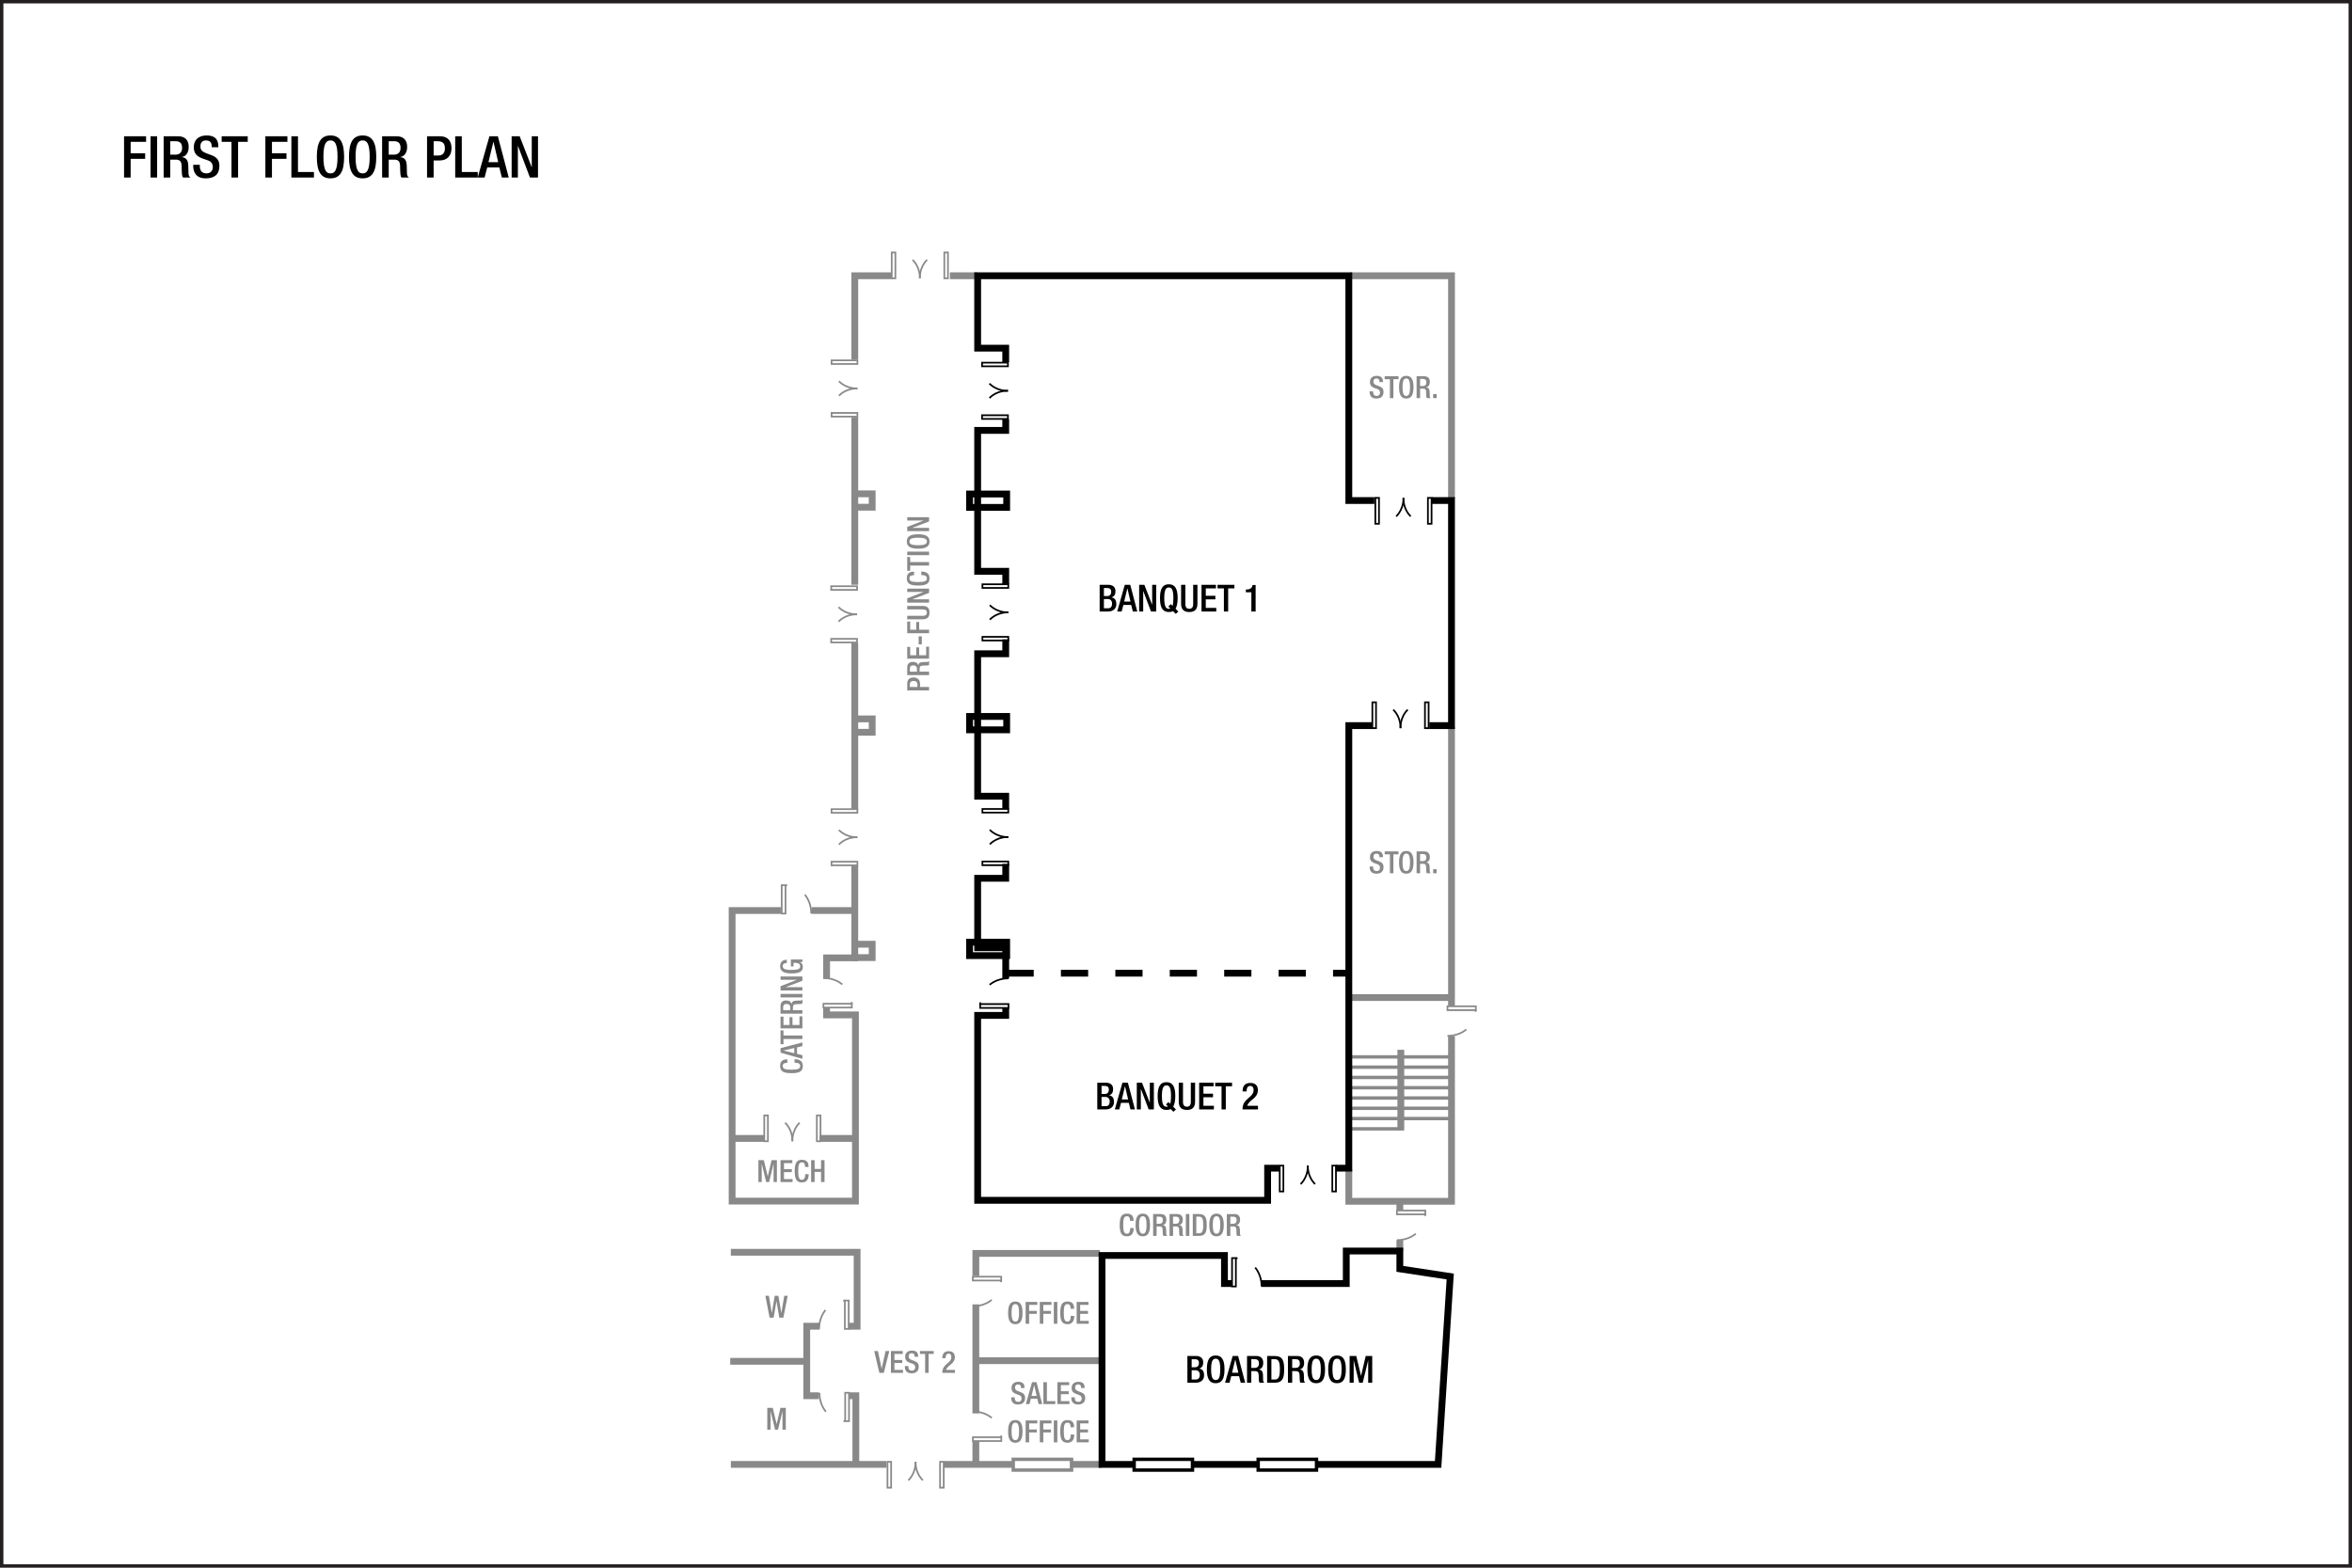 <?xml version="1.0" encoding="UTF-8" standalone="no"?>
<!-- Created with Inkscape (http://www.inkscape.org/) -->

<svg
   width="922"
   height="614.667"
   id="svg2"
   version="1.1"
   inkscape:version="1.3 (0e150ed6c4, 2023-07-21)"
   sodipodi:docname="bnaswf01.svg"
   xml:space="preserve"
   xmlns:inkscape="http://www.inkscape.org/namespaces/inkscape"
   xmlns:sodipodi="http://sodipodi.sourceforge.net/DTD/sodipodi-0.dtd"
   xmlns="http://www.w3.org/2000/svg"
   xmlns:svg="http://www.w3.org/2000/svg"
   xmlns:rdf="http://www.w3.org/1999/02/22-rdf-syntax-ns#"
   xmlns:cc="http://creativecommons.org/ns#"
   xmlns:dc="http://purl.org/dc/elements/1.1/"><defs
     id="defs4" /><sodipodi:namedview
     id="base"
     pagecolor="#ffffff"
     bordercolor="#666666"
     borderopacity="1.0"
     inkscape:pageopacity="0.0"
     inkscape:pageshadow="2"
     inkscape:zoom="0.53921417"
     inkscape:cx="332.89185"
     inkscape:cy="282.81898"
     inkscape:document-units="px"
     inkscape:current-layer="layer3"
     showgrid="false"
     showguides="true"
     inkscape:guide-bbox="true"
     inkscape:window-width="1920"
     inkscape:window-height="991"
     inkscape:window-x="-9"
     inkscape:window-y="-9"
     inkscape:window-maximized="1"
     inkscape:snap-global="true"
     inkscape:pagecheckerboard="0"
     inkscape:snap-bbox="true"
     inkscape:bbox-paths="true"
     inkscape:bbox-nodes="true"
     inkscape:snap-bbox-edge-midpoints="true"
     inkscape:snap-bbox-midpoints="true"
     inkscape:showpageshadow="2"
     inkscape:deskcolor="#d1d1d1"><sodipodi:guide
       orientation="0,1"
       position="74.335,564.728"
       id="guide2987"
       inkscape:locked="false" /><sodipodi:guide
       orientation="0,1"
       position="20.258,544.735"
       id="guide2989"
       inkscape:locked="false" /><sodipodi:guide
       orientation="0,1"
       position="24.625,519.792"
       id="guide2991"
       inkscape:locked="false" /><sodipodi:guide
       position="47.992,573.315"
       orientation="1,0"
       id="guide6017"
       inkscape:locked="false" /><sodipodi:guide
       position="20,25"
       orientation="0,-1"
       id="guide1382"
       inkscape:locked="false" /><sodipodi:guide
       position="874,48"
       orientation="1,0"
       id="guide1384"
       inkscape:locked="false" /></sodipodi:namedview><g
     inkscape:groupmode="layer"
     id="layer3"
     inkscape:label="Capa"
     style="display:inline"
     transform="translate(-1.132,211.893)"><path
       style="fill:none;stroke:#898989;stroke-width:1.333;stroke-miterlimit:3.8;stroke-dasharray:none;stroke-dashoffset:0;stroke-opacity:1"
       d="m 530.575,202.498 h 39.423"
       id="path3"
       sodipodi:nodetypes="cc" /><path
       style="display:inline;fill:none;stroke:#898989;stroke-width:1.333;stroke-miterlimit:3.8;stroke-dasharray:none;stroke-dashoffset:0;stroke-opacity:1"
       d="m 530.575,206.528 h 39.423"
       id="path3-2"
       sodipodi:nodetypes="cc" /><path
       style="display:inline;fill:none;stroke:#898989;stroke-width:1.333;stroke-miterlimit:3.8;stroke-dasharray:none;stroke-dashoffset:0;stroke-opacity:1"
       d="m 530.575,210.557 h 39.423"
       id="path3-5"
       sodipodi:nodetypes="cc" /><path
       style="display:inline;fill:none;stroke:#898989;stroke-width:1.333;stroke-miterlimit:3.8;stroke-dasharray:none;stroke-dashoffset:0;stroke-opacity:1"
       d="m 530.575,214.586 h 39.423"
       id="path3-2-7"
       sodipodi:nodetypes="cc" /><path
       style="display:inline;fill:none;stroke:#898989;stroke-width:1.333;stroke-miterlimit:3.8;stroke-dasharray:none;stroke-dashoffset:0;stroke-opacity:1"
       d="m 530.575,218.616 h 39.423"
       id="path3-3"
       sodipodi:nodetypes="cc" /><path
       style="display:inline;fill:none;stroke:#898989;stroke-width:1.333;stroke-miterlimit:3.8;stroke-dasharray:none;stroke-dashoffset:0;stroke-opacity:1"
       d="m 530.575,222.645 h 39.423"
       id="path3-2-4"
       sodipodi:nodetypes="cc" /><path
       style="display:inline;fill:none;stroke:#898989;stroke-width:1.333;stroke-miterlimit:3.8;stroke-dasharray:none;stroke-dashoffset:0;stroke-opacity:1"
       d="m 530.575,226.675 h 39.423"
       id="path3-6"
       sodipodi:nodetypes="cc" /><path
       style="display:inline;fill:none;stroke:#898989;stroke-width:1.333;stroke-miterlimit:3.8;stroke-dasharray:none;stroke-dashoffset:0;stroke-opacity:1"
       d="M 530.575,230.704 H 550.492"
       id="path3-2-47"
       sodipodi:nodetypes="cc" /><path
       style="fill:none;stroke:#898989;stroke-width:2.667;stroke-miterlimit:3.8;stroke-dasharray:none;stroke-opacity:1"
       d="m 384.382,-103.768 h -10.875 m -23,0 h -14.295 v 32.854 m 0,22.627 v 65.673 m 0,22.804 v 65.319 m 0,21.972 v 36.188 h -11.049 v 8.22 m -5.782,-26.782 h 16.25 m -18.25,176.75 h -30 m 46.75,13.5 h 2.5 v 26.921 m -14.25,-54.171 h -5 v 27.25 h 4.75 m 11.684,-27.25 h 3.316 v -29 h -49.5 m 0,83.171 h 61.043 m 22.467,0 h 26.76 m 22.703,0 h 12.402 m -48.75,-40.671 h 48.875 m -49.455,40.671 v -9.192 m 0,-10.783 v -42.78 m 0,-11.137 v -8.839 h 48.614 m 137.842,-97.189 v -3.125 h -40.25 m 20,99.288 v -4.136 m 0,-11.859 v -3.361 m 0.384,-27.814 v -31.637 m -20.384,46.895 v 12.5 h 40.25 v -64.812 m 0,-15.074 V 73.165 m 0,-89.501 v -87.432 h -39.7 m -223.217,248.875 h -19.086 v 113.933 h 48.348 v -73.009 h -11.314 v -2.563 m -36.679,50.995 h 12.294 m 21.638,0 h 14.097"
       id="path2"
       sodipodi:nodetypes="cccccccccccccccccccccccccccccccccccccccccccccccccccccccccccccccccccccccc" /><path
       id="path208"
       style="fill:none;stroke:#231f20;stroke-width:1.333;stroke-linecap:butt;stroke-linejoin:miter;stroke-miterlimit:4;stroke-dasharray:none;stroke-opacity:1"
       d="m 922.47,402.116 c 0,0 -920.672,0 -920.672,0 0,0 0,-613.343 0,-613.343 0,0 920.672,0 920.672,0 z"
       inkscape:connector-curvature="0"
       inkscape:export-filename="C:\Users\victo\Desktop\Compu Vicky\Marriott\12-Floorplans\PHXTM\PARA ENVIAR\phxtmf01.png"
       inkscape:export-xdpi="90"
       inkscape:export-ydpi="90" /><path
       style="font-weight:500;font-size:22.667px;line-height:1.25;font-family:'Helvetica Neue';-inkscape-font-specification:'Helvetica Neue Medium';text-align:center;letter-spacing:0px;word-spacing:0px;text-anchor:middle;stroke-width:1.067"
       d="m 49.762,-142.279 h 2.584 v -7.344 h 5.689 v -2.176 h -5.689 v -4.488 h 6.052 v -2.176 h -8.636 z m 10.381,0 h 2.584 v -16.184 h -2.584 z m 5.145,0 h 2.584 v -7.027 h 2.108 c 1.768,0 2.312,0.771 2.357,2.539 0.045,1.179 0.023,2.085 0.113,3.06 0.068,0.635 0.181,1.133 0.431,1.428 h 2.924 c -0.34,-0.227 -0.725,-0.612 -0.771,-1.405 -0.045,-0.975 -0.068,-2.244 -0.091,-3.287 -0.091,-2.267 -0.929,-3.151 -2.539,-3.309 v -0.045 c 1.768,-0.272 2.697,-1.881 2.697,-3.967 0,-3.037 -1.836,-4.171 -4.103,-4.171 h -5.712 z m 2.584,-8.976 v -5.259 h 2.199 c 1.7,0 2.448,0.907 2.448,2.629 0,1.632 -0.929,2.629 -2.584,2.629 z m 8.999,3.967 v 0.385 c 0,2.267 0.907,4.941 4.919,4.941 3.264,0 5.349,-1.428 5.349,-4.873 0,-2.221 -0.997,-3.468 -3.287,-4.284 l -1.745,-0.635 c -1.723,-0.657 -2.425,-1.36 -2.425,-2.743 0,-1.723 1.065,-2.335 2.176,-2.335 1.609,0 2.267,0.861 2.267,2.335 v 0.34 h 2.584 v -0.363 c 0,-1.677 -0.431,-4.261 -4.579,-4.261 -3.037,0 -5.032,1.632 -5.032,4.579 0,2.312 1.02,3.536 3.377,4.443 l 1.768,0.612 c 1.451,0.431 2.312,1.179 2.312,2.879 0,1.201 -0.816,2.357 -2.448,2.357 -1.791,0 -2.652,-0.997 -2.652,-2.969 v -0.408 z m 15.005,5.009 h 2.584 v -14.008 h 3.785 v -2.176 H 88.024 v 2.176 h 3.853 z m 13.283,0 h 2.584 v -7.344 h 5.689 v -2.176 h -5.689 v -4.488 h 6.052 v -2.176 h -8.636 z m 10.2,0 h 8.84 v -2.176 h -6.256 v -14.008 h -2.584 z m 15.323,0.317 c 3.717,0 5.349,-2.629 5.349,-8.409 0,-5.78 -1.632,-8.409 -5.349,-8.409 -3.717,0 -5.349,2.629 -5.349,8.409 0,5.78 1.632,8.409 5.349,8.409 z m 0,-1.949 c -1.541,0 -2.765,-0.952 -2.765,-6.528 0,-5.44 1.224,-6.392 2.765,-6.392 1.541,0 2.765,0.952 2.765,6.392 0,5.576 -1.224,6.528 -2.765,6.528 z m 12.603,1.949 c 3.717,0 5.349,-2.629 5.349,-8.409 0,-5.78 -1.632,-8.409 -5.349,-8.409 -3.717,0 -5.349,2.629 -5.349,8.409 0,5.78 1.632,8.409 5.349,8.409 z m 0,-1.949 c -1.541,0 -2.765,-0.952 -2.765,-6.528 0,-5.44 1.224,-6.392 2.765,-6.392 1.541,0 2.765,0.952 2.765,6.392 0,5.576 -1.224,6.528 -2.765,6.528 z m 7.639,1.632 h 2.584 v -7.027 h 2.108 c 1.768,0 2.312,0.771 2.357,2.539 0.045,1.179 0.023,2.085 0.113,3.06 0.068,0.635 0.181,1.133 0.431,1.428 h 2.924 c -0.34,-0.227 -0.725,-0.612 -0.771,-1.405 -0.045,-0.975 -0.068,-2.244 -0.091,-3.287 -0.091,-2.267 -0.929,-3.151 -2.539,-3.309 v -0.045 c 1.768,-0.272 2.697,-1.881 2.697,-3.967 0,-3.037 -1.836,-4.171 -4.103,-4.171 h -5.712 z m 2.584,-8.976 v -5.259 h 2.199 c 1.7,0 2.448,0.907 2.448,2.629 0,1.632 -0.929,2.629 -2.584,2.629 z m 17.612,-5.259 h 1.655 c 2.063,0 2.765,1.065 2.765,2.811 0,2.04 -1.201,2.788 -2.584,2.788 h -1.836 z m -2.584,14.235 h 2.584 v -6.687 h 2.267 c 3.037,0 4.737,-1.881 4.737,-4.783 0,-2.765 -1.36,-4.715 -4.465,-4.715 h -5.123 z m 11.039,0 h 8.84 v -2.176 h -6.256 v -14.008 h -2.584 z m 13.033,-6.029 1.927,-7.979 h 0.045 l 1.859,7.979 z m -4.216,6.029 h 2.697 l 1.043,-3.967 h 4.737 l 0.997,3.967 h 2.697 l -4.261,-16.184 h -3.309 z m 13.305,0 h 2.448 v -12.376 h 0.045 l 4.692,12.376 h 3.151 v -16.184 h -2.448 v 12.059 h -0.045 l -4.692,-12.059 h -3.151 z"
       id="text3140-4"
       aria-label="FIRST FLOOR PLAN" /><path
       style="fill:none;stroke:#000000;stroke-width:2.667;stroke-miterlimit:3.8;stroke-dasharray:none;stroke-opacity:1"
       d="m 395.382,38.776 v 5.657 h -11 v 55.861 h 11 v 4.95 m 0,21.567 v 5.657 h -11 v 27.224 h 11 v 12.04 m 0,11.5 v 3 h -11 v 72.5 h 113.669 v -12.597 h 4.596 m 22.097,0 h 5.137 V 72.607 h 9 m 22.544,0 h 8.706 v -88.25 h -7.714 m -22.536,0 h -10 v -88.125 h -145.5 v 28.375 h 11 v 5.501 m 0,22.401 v 4.348 h -11 v 55.25 h 11 v 5 m 100.253,274.25 h 33.247 v -12.75 h 21 v 7 l 19.75,3 -4.75,73.671 h -47.5 m -23.5,0 h -25.25 m -23,0 h -12.5 v -81.921 h 48 v 11 h 2.844"
       id="path1"
       sodipodi:nodetypes="cccccccccccccccccccccccccccccccccccccccccccccccccccccccc" /><path
       style="font-weight:500;font-size:12px;line-height:1.25;font-family:'Helvetica Neue';-inkscape-font-specification:'Helvetica Neue Medium';text-align:center;letter-spacing:0px;word-spacing:0px;text-anchor:middle;fill:#898989;stroke-width:1.067"
       d="m -57.446,357.803 h 0.876 c 1.092,0 1.464,0.564 1.464,1.488 0,1.08 -0.636,1.476 -1.368,1.476 h -0.972 z m -1.368,7.536 h 1.368 v -3.54 h 1.2 c 1.608,0 2.508,-0.996 2.508,-2.532 0,-1.464 -0.72,-2.496 -2.364,-2.496 h -2.712 z m 6,0 h 1.368 v -3.72 h 1.116 c 0.936,0 1.224,0.408 1.248,1.344 0.024,0.624 0.012,1.104 0.06,1.62 0.036,0.336 0.096,0.6 0.228,0.756 h 1.548 c -0.18,-0.12 -0.384,-0.324 -0.408,-0.744 -0.024,-0.516 -0.036,-1.188 -0.048,-1.74 -0.048,-1.2 -0.492,-1.668 -1.344,-1.752 v -0.024 c 0.936,-0.144 1.428,-0.996 1.428,-2.1 0,-1.608 -0.972,-2.208 -2.172,-2.208 h -3.024 z m 1.368,-4.752 v -2.784 h 1.164 c 0.9,0 1.296,0.48 1.296,1.392 0,0.864 -0.492,1.392 -1.368,1.392 z m 5.076,4.752 h 4.728 v -1.152 h -3.36 v -2.736 h 3.072 v -1.152 h -3.072 v -2.376 h 3.264 v -1.152 h -4.632 z m 5.604,-2.856 h 3.144 v -1.224 h -3.144 z m 4.392,2.856 h 1.368 v -3.888 h 3.012 v -1.152 h -3.012 v -2.376 h 3.204 v -1.152 h -4.572 z m 5.448,-8.568 v 6.036 c 0,1.98 0.984,2.7 2.628,2.7 1.632,0 2.616,-0.72 2.616,-2.7 v -6.036 h -1.368 v 6.144 c 0,1.08 -0.432,1.56 -1.248,1.56 -0.828,0 -1.26,-0.48 -1.26,-1.56 v -6.144 z m 6.552,8.568 h 1.296 v -6.552 h 0.024 l 2.484,6.552 h 1.668 v -8.568 h -1.296 v 6.384 h -0.024 l -2.484,-6.384 h -1.668 z m 10.788,-3.072 v 0.144 c 0,0.792 -0.132,2.064 -1.272,2.064 -1.008,0 -1.464,-0.696 -1.464,-3.456 0,-2.76 0.456,-3.384 1.464,-3.384 0.984,-0.036 1.224,0.876 1.224,1.668 v 0.144 h 1.368 v -0.156 c 0,-0.888 -0.144,-2.688 -2.58,-2.688 -2.172,0 -2.844,1.392 -2.844,4.452 0,3.06 0.672,4.452 2.832,4.452 2.016,0 2.64,-1.512 2.64,-3.06 v -0.18 z m 3.732,3.072 h 1.368 v -7.416 h 2.004 v -1.152 h -5.412 v 1.152 h 2.04 z m 4.092,0 h 1.368 v -8.568 h -1.368 z m 5.352,0.168 c 1.968,0 2.832,-1.392 2.832,-4.452 0,-3.06 -0.864,-4.452 -2.832,-4.452 -1.968,0 -2.832,1.392 -2.832,4.452 0,3.06 0.864,4.452 2.832,4.452 z m 0,-1.032 c -0.816,0 -1.464,-0.504 -1.464,-3.456 0,-2.88 0.648,-3.384 1.464,-3.384 0.816,0 1.464,0.504 1.464,3.384 0,2.952 -0.648,3.456 -1.464,3.456 z m 4.044,0.864 h 1.296 v -6.552 h 0.024 l 2.484,6.552 h 1.668 v -8.568 h -1.296 v 6.384 h -0.024 l -2.484,-6.384 h -1.668 z"
       id="text5828-5"
       transform="rotate(-90)"
       aria-label="PRE-FUNCTION" /><path
       style="font-weight:500;font-size:14.667px;line-height:1.25;font-family:'Helvetica Neue';-inkscape-font-specification:'Helvetica Neue Medium';text-align:center;letter-spacing:0px;word-spacing:0px;text-anchor:middle;stroke-width:1.067"
       d="m 433.873,21.811 v -3.153 h 1.173 c 0.939,0 1.687,0.249 1.687,1.496 0,0.983 -0.528,1.657 -1.54,1.657 z m 0,4.796 v -3.623 h 1.555 c 0.968,0 1.643,0.645 1.643,1.775 0,1.203 -0.543,1.848 -1.54,1.848 z m -1.672,1.261 h 3.315 c 1.965,0 3.227,-1.115 3.227,-2.86 0,-1.775 -0.733,-2.464 -1.877,-2.669 v -0.029 c 1.041,-0.323 1.54,-1.1 1.54,-2.376 0,-1.848 -1.261,-2.537 -2.816,-2.537 h -3.388 z m 9.607,-3.901 1.247,-5.163 h 0.029 l 1.203,5.163 z m -2.728,3.901 h 1.745 l 0.675,-2.567 h 3.065 l 0.645,2.567 h 1.745 l -2.757,-10.472 h -2.141 z m 8.609,0 h 1.584 v -8.008 h 0.029 l 3.036,8.008 h 2.039 V 17.396 h -1.584 v 7.803 h -0.029 l -3.036,-7.803 h -2.039 z m 14.344,0.939 0.997,-0.895 -1.071,-1.129 c 0.469,-0.763 0.821,-2.215 0.821,-4.151 0,-3.74 -1.056,-5.441 -3.461,-5.441 -2.405,0 -3.461,1.701 -3.461,5.441 0,3.74 1.056,5.441 3.461,5.441 0.66,0 1.217,-0.103 1.643,-0.352 z m -2.904,-2.875 0.792,0.777 c -0.191,0.073 -0.381,0.103 -0.601,0.103 -0.997,0 -1.789,-0.616 -1.789,-4.224 0,-3.52 0.792,-4.136 1.789,-4.136 0.997,0 1.789,0.616 1.789,4.136 0,1.467 -0.103,2.449 -0.337,3.08 l -0.689,-0.689 z m 5.001,-8.536 v 7.377 c 0,2.42 1.203,3.3 3.212,3.3 1.995,0 3.197,-0.88 3.197,-3.3 v -7.377 h -1.672 v 7.509 c 0,1.32 -0.528,1.907 -1.525,1.907 -1.012,0 -1.54,-0.587 -1.54,-1.907 v -7.509 z m 8.008,10.472 h 5.779 v -1.408 h -4.107 v -3.344 h 3.755 v -1.408 h -3.755 v -2.904 h 3.989 v -1.408 h -5.661 z m 8.771,0 h 1.672 v -9.064 h 2.449 v -1.408 h -6.615 v 1.408 h 2.493 z m 12.437,0 V 17.484 h -1.217 v 0.205 c -0.293,1.32 -1.452,1.555 -2.449,1.555 h -0.161 v 1.085 h 2.156 v 7.539 z"
       id="text5808-0"
       aria-label="BANQUET 1" /><g
       transform="matrix(0.222,0,0,0.222,425.395,39.245)"
       id="g5933-1"
       style="display:inline;stroke-width:3.007;stroke-dasharray:none"><path
         inkscape:connector-curvature="0"
         d="m -176.344,303.915 c 0,0 0,-6.462 0,-6.462 0,0 45.667,0 45.667,0 0,0 0,6.462 0,6.462 z"
         style="fill:none;stroke:#000000;stroke-width:3.007;stroke-linecap:butt;stroke-linejoin:miter;stroke-miterlimit:4;stroke-dasharray:none;stroke-dashoffset:0;stroke-opacity:1"
         id="path4039-4" /><path
         sodipodi:nodetypes="csc"
         inkscape:connector-curvature="0"
         d="m -130.677,347.215 c 0,0 -18.622,0.985 -32.208,-12.417 -6.512,-6.424 -11.867,-16.154 -13.459,-30.883"
         style="fill:none;stroke:#000000;stroke-width:3.007;stroke-linecap:butt;stroke-linejoin:miter;stroke-miterlimit:4;stroke-dasharray:36.082, 36.082;stroke-dashoffset:0;stroke-opacity:1"
         id="path4041-0" /><path
         inkscape:connector-curvature="0"
         d="m -176.344,390.315 c 0,0 0,6.46 0,6.46 0,0 45.667,0 45.667,0 0,0 0,-6.46 0,-6.46 z"
         style="fill:none;stroke:#000000;stroke-width:3.007;stroke-linecap:butt;stroke-linejoin:miter;stroke-miterlimit:4;stroke-dasharray:none;stroke-dashoffset:0;stroke-opacity:1"
         id="path4043-0" /><path
         inkscape:connector-curvature="0"
         d="m -130.677,347.01 c 0,0 -40.755,-2.15 -45.667,43.305"
         style="fill:none;stroke:#000000;stroke-width:3.007;stroke-linecap:butt;stroke-linejoin:miter;stroke-miterlimit:4;stroke-dasharray:36.082, 36.082;stroke-dashoffset:0;stroke-opacity:1"
         id="path4045-9" /></g><g
       id="g6040-9"
       transform="matrix(0,-0.19,-0.19,0,464.022,141.723)"
       style="display:inline;stroke-width:3.5;stroke-dasharray:none"><g
         transform="translate(-41.72,-92.072)"
         id="g5980-4"
         style="stroke-width:3.5;stroke-dasharray:none"><path
           inkscape:connector-curvature="0"
           d="m -169.158,506.099 c 0,0 -7.909,0 -7.909,0 0,0 0,-58.563 0,-58.563 0,0 7.909,0 7.909,0 z"
           style="fill:none;stroke:#000000;stroke-width:3.5;stroke-linecap:butt;stroke-linejoin:miter;stroke-miterlimit:4;stroke-dasharray:none;stroke-dashoffset:0;stroke-opacity:1"
           id="path4844-5" /><path
           inkscape:connector-curvature="0"
           d="m -116.136,447.536 c 0,0 2.632,52.264 -53.022,58.563"
           style="fill:none;stroke:#000000;stroke-width:3.5;stroke-linecap:butt;stroke-linejoin:miter;stroke-miterlimit:4;stroke-dasharray:41.995, 41.995;stroke-dashoffset:0;stroke-opacity:1"
           id="path4848-5" /></g></g><g
       transform="matrix(0.222,0,0,0.222,425.405,-48.843)"
       id="g5933-1-8"
       style="display:inline;stroke-width:3.007;stroke-dasharray:none"><path
         inkscape:connector-curvature="0"
         d="m -176.344,303.915 c 0,0 0,-6.462 0,-6.462 0,0 45.667,0 45.667,0 0,0 0,6.462 0,6.462 z"
         style="fill:none;stroke:#000000;stroke-width:3.007;stroke-linecap:butt;stroke-linejoin:miter;stroke-miterlimit:4;stroke-dasharray:none;stroke-dashoffset:0;stroke-opacity:1"
         id="path4039-4-0" /><path
         sodipodi:nodetypes="csc"
         inkscape:connector-curvature="0"
         d="m -130.677,347.215 c 0,0 -18.622,0.985 -32.208,-12.417 -6.512,-6.424 -11.867,-16.154 -13.459,-30.883"
         style="fill:none;stroke:#000000;stroke-width:3.007;stroke-linecap:butt;stroke-linejoin:miter;stroke-miterlimit:4;stroke-dasharray:36.082, 36.082;stroke-dashoffset:0;stroke-opacity:1"
         id="path4041-0-7" /><path
         inkscape:connector-curvature="0"
         d="m -176.344,390.315 c 0,0 0,6.46 0,6.46 0,0 45.667,0 45.667,0 0,0 0,-6.46 0,-6.46 z"
         style="fill:none;stroke:#000000;stroke-width:3.007;stroke-linecap:butt;stroke-linejoin:miter;stroke-miterlimit:4;stroke-dasharray:none;stroke-dashoffset:0;stroke-opacity:1"
         id="path4043-0-2" /><path
         inkscape:connector-curvature="0"
         d="m -130.677,347.01 c 0,0 -40.755,-2.15 -45.667,43.305"
         style="fill:none;stroke:#000000;stroke-width:3.007;stroke-linecap:butt;stroke-linejoin:miter;stroke-miterlimit:4;stroke-dasharray:36.082, 36.082;stroke-dashoffset:0;stroke-opacity:1"
         id="path4045-9-1" /></g><g
       transform="matrix(0.222,0,0,0.222,425.261,-135.73)"
       id="g5933-1-87"
       style="display:inline;stroke-width:3.007;stroke-dasharray:none"><path
         inkscape:connector-curvature="0"
         d="m -176.344,303.915 c 0,0 0,-6.462 0,-6.462 0,0 45.667,0 45.667,0 0,0 0,6.462 0,6.462 z"
         style="fill:none;stroke:#000000;stroke-width:3.007;stroke-linecap:butt;stroke-linejoin:miter;stroke-miterlimit:4;stroke-dasharray:none;stroke-dashoffset:0;stroke-opacity:1"
         id="path4039-4-6" /><path
         sodipodi:nodetypes="csc"
         inkscape:connector-curvature="0"
         d="m -130.677,347.215 c 0,0 -18.622,0.985 -32.208,-12.417 -6.512,-6.424 -11.867,-16.154 -13.459,-30.883"
         style="fill:none;stroke:#000000;stroke-width:3.007;stroke-linecap:butt;stroke-linejoin:miter;stroke-miterlimit:4;stroke-dasharray:36.082, 36.082;stroke-dashoffset:0;stroke-opacity:1"
         id="path4041-0-5" /><path
         inkscape:connector-curvature="0"
         d="m -176.344,390.315 c 0,0 0,6.46 0,6.46 0,0 45.667,0 45.667,0 0,0 0,-6.46 0,-6.46 z"
         style="fill:none;stroke:#000000;stroke-width:3.007;stroke-linecap:butt;stroke-linejoin:miter;stroke-miterlimit:4;stroke-dasharray:none;stroke-dashoffset:0;stroke-opacity:1"
         id="path4043-0-3" /><path
         inkscape:connector-curvature="0"
         d="m -130.677,347.01 c 0,0 -40.755,-2.15 -45.667,43.305"
         style="fill:none;stroke:#000000;stroke-width:3.007;stroke-linecap:butt;stroke-linejoin:miter;stroke-miterlimit:4;stroke-dasharray:36.082, 36.082;stroke-dashoffset:0;stroke-opacity:1"
         id="path4045-9-2" /></g><g
       transform="matrix(0,-0.222,0.222,0,474.234,-45.686)"
       id="g5933-1-9"
       style="display:inline;stroke-width:3.007;stroke-dasharray:none"><path
         inkscape:connector-curvature="0"
         d="m -176.344,303.915 c 0,0 0,-6.462 0,-6.462 0,0 45.667,0 45.667,0 0,0 0,6.462 0,6.462 z"
         style="fill:none;stroke:#000000;stroke-width:3.007;stroke-linecap:butt;stroke-linejoin:miter;stroke-miterlimit:4;stroke-dasharray:none;stroke-dashoffset:0;stroke-opacity:1"
         id="path4039-4-5" /><path
         sodipodi:nodetypes="csc"
         inkscape:connector-curvature="0"
         d="m -130.677,347.215 c 0,0 -18.622,0.985 -32.208,-12.417 -6.512,-6.424 -11.867,-16.154 -13.459,-30.883"
         style="fill:none;stroke:#000000;stroke-width:3.007;stroke-linecap:butt;stroke-linejoin:miter;stroke-miterlimit:4;stroke-dasharray:36.082, 36.082;stroke-dashoffset:0;stroke-opacity:1"
         id="path4041-0-70" /><path
         inkscape:connector-curvature="0"
         d="m -176.344,390.315 c 0,0 0,6.46 0,6.46 0,0 45.667,0 45.667,0 0,0 0,-6.46 0,-6.46 z"
         style="fill:none;stroke:#000000;stroke-width:3.007;stroke-linecap:butt;stroke-linejoin:miter;stroke-miterlimit:4;stroke-dasharray:none;stroke-dashoffset:0;stroke-opacity:1"
         id="path4043-0-7" /><path
         inkscape:connector-curvature="0"
         d="m -130.677,347.01 c 0,0 -40.755,-2.15 -45.667,43.305"
         style="fill:none;stroke:#000000;stroke-width:3.007;stroke-linecap:butt;stroke-linejoin:miter;stroke-miterlimit:4;stroke-dasharray:36.082, 36.082;stroke-dashoffset:0;stroke-opacity:1"
         id="path4045-9-21" /></g><g
       transform="matrix(0,0.222,-0.222,0,627.194,102.618)"
       id="g5933-1-3"
       style="display:inline;stroke-width:3.007;stroke-dasharray:none"><path
         inkscape:connector-curvature="0"
         d="m -176.344,303.915 c 0,0 0,-6.462 0,-6.462 0,0 45.667,0 45.667,0 0,0 0,6.462 0,6.462 z"
         style="fill:none;stroke:#000000;stroke-width:3.007;stroke-linecap:butt;stroke-linejoin:miter;stroke-miterlimit:4;stroke-dasharray:none;stroke-dashoffset:0;stroke-opacity:1"
         id="path4039-4-64" /><path
         sodipodi:nodetypes="csc"
         inkscape:connector-curvature="0"
         d="m -130.677,347.215 c 0,0 -18.622,0.985 -32.208,-12.417 -6.512,-6.424 -11.867,-16.154 -13.459,-30.883"
         style="fill:none;stroke:#000000;stroke-width:3.007;stroke-linecap:butt;stroke-linejoin:miter;stroke-miterlimit:4;stroke-dasharray:36.082, 36.082;stroke-dashoffset:0;stroke-opacity:1"
         id="path4041-0-0" /><path
         inkscape:connector-curvature="0"
         d="m -176.344,390.315 c 0,0 0,6.46 0,6.46 0,0 45.667,0 45.667,0 0,0 0,-6.46 0,-6.46 z"
         style="fill:none;stroke:#000000;stroke-width:3.007;stroke-linecap:butt;stroke-linejoin:miter;stroke-miterlimit:4;stroke-dasharray:none;stroke-dashoffset:0;stroke-opacity:1"
         id="path4043-0-30" /><path
         inkscape:connector-curvature="0"
         d="m -130.677,347.01 c 0,0 -40.755,-2.15 -45.667,43.305"
         style="fill:none;stroke:#000000;stroke-width:3.007;stroke-linecap:butt;stroke-linejoin:miter;stroke-miterlimit:4;stroke-dasharray:36.082, 36.082;stroke-dashoffset:0;stroke-opacity:1"
         id="path4045-9-8" /></g><g
       transform="matrix(0,-0.222,0.222,0,436.755,216.12)"
       id="g5933-1-7"
       style="display:inline;stroke-width:3.007;stroke-dasharray:none"><path
         inkscape:connector-curvature="0"
         d="m -176.344,303.915 c 0,0 0,-6.462 0,-6.462 0,0 45.667,0 45.667,0 0,0 0,6.462 0,6.462 z"
         style="fill:none;stroke:#000000;stroke-width:3.007;stroke-linecap:butt;stroke-linejoin:miter;stroke-miterlimit:4;stroke-dasharray:none;stroke-dashoffset:0;stroke-opacity:1"
         id="path4039-4-55" /><path
         sodipodi:nodetypes="csc"
         inkscape:connector-curvature="0"
         d="m -130.677,347.215 c 0,0 -18.622,0.985 -32.208,-12.417 -6.512,-6.424 -11.867,-16.154 -13.459,-30.883"
         style="fill:none;stroke:#000000;stroke-width:3.007;stroke-linecap:butt;stroke-linejoin:miter;stroke-miterlimit:4;stroke-dasharray:36.082, 36.082;stroke-dashoffset:0;stroke-opacity:1"
         id="path4041-0-04" /><path
         inkscape:connector-curvature="0"
         d="m -176.344,390.315 c 0,0 0,6.46 0,6.46 0,0 45.667,0 45.667,0 0,0 0,-6.46 0,-6.46 z"
         style="fill:none;stroke:#000000;stroke-width:3.007;stroke-linecap:butt;stroke-linejoin:miter;stroke-miterlimit:4;stroke-dasharray:none;stroke-dashoffset:0;stroke-opacity:1"
         id="path4043-0-8" /><path
         inkscape:connector-curvature="0"
         d="m -130.677,347.01 c 0,0 -40.755,-2.15 -45.667,43.305"
         style="fill:none;stroke:#000000;stroke-width:3.007;stroke-linecap:butt;stroke-linejoin:miter;stroke-miterlimit:4;stroke-dasharray:36.082, 36.082;stroke-dashoffset:0;stroke-opacity:1"
         id="path4045-9-9" /></g><g
       transform="matrix(0.222,0,0,0.222,366.26,-136.641)"
       id="g5933-1-6"
       style="display:inline;stroke:#898989;stroke-width:3.007;stroke-dasharray:none;stroke-opacity:1"><path
         inkscape:connector-curvature="0"
         d="m -176.344,303.915 c 0,0 0,-6.462 0,-6.462 0,0 45.667,0 45.667,0 0,0 0,6.462 0,6.462 z"
         style="fill:none;stroke:#898989;stroke-width:3.007;stroke-linecap:butt;stroke-linejoin:miter;stroke-miterlimit:4;stroke-dasharray:none;stroke-dashoffset:0;stroke-opacity:1"
         id="path4039-4-61" /><path
         sodipodi:nodetypes="csc"
         inkscape:connector-curvature="0"
         d="m -130.677,347.215 c 0,0 -18.622,0.985 -32.208,-12.417 -6.512,-6.424 -11.867,-16.154 -13.459,-30.883"
         style="fill:none;stroke:#898989;stroke-width:3.007;stroke-linecap:butt;stroke-linejoin:miter;stroke-miterlimit:4;stroke-dasharray:36.082, 36.082;stroke-dashoffset:0;stroke-opacity:1"
         id="path4041-0-4" /><path
         inkscape:connector-curvature="0"
         d="m -176.344,390.315 c 0,0 0,6.46 0,6.46 0,0 45.667,0 45.667,0 0,0 0,-6.46 0,-6.46 z"
         style="fill:none;stroke:#898989;stroke-width:3.007;stroke-linecap:butt;stroke-linejoin:miter;stroke-miterlimit:4;stroke-dasharray:none;stroke-dashoffset:0;stroke-opacity:1"
         id="path4043-0-25" /><path
         inkscape:connector-curvature="0"
         d="m -130.677,347.01 c 0,0 -40.755,-2.15 -45.667,43.305"
         style="fill:none;stroke:#898989;stroke-width:3.007;stroke-linecap:butt;stroke-linejoin:miter;stroke-miterlimit:4;stroke-dasharray:36.082, 36.082;stroke-dashoffset:0;stroke-opacity:1"
         id="path4045-9-87" /></g><g
       transform="matrix(0,0.222,-0.222,0,438.778,-73.759)"
       id="g5933-1-6-5"
       style="display:inline;stroke:#898989;stroke-width:3.007;stroke-dasharray:none;stroke-opacity:1"><path
         inkscape:connector-curvature="0"
         d="m -176.344,303.915 c 0,0 0,-6.462 0,-6.462 0,0 45.667,0 45.667,0 0,0 0,6.462 0,6.462 z"
         style="fill:none;stroke:#898989;stroke-width:3.007;stroke-linecap:butt;stroke-linejoin:miter;stroke-miterlimit:4;stroke-dasharray:none;stroke-dashoffset:0;stroke-opacity:1"
         id="path4039-4-61-3" /><path
         sodipodi:nodetypes="csc"
         inkscape:connector-curvature="0"
         d="m -130.677,347.215 c 0,0 -18.622,0.985 -32.208,-12.417 -6.512,-6.424 -11.867,-16.154 -13.459,-30.883"
         style="fill:none;stroke:#898989;stroke-width:3.007;stroke-linecap:butt;stroke-linejoin:miter;stroke-miterlimit:4;stroke-dasharray:36.082, 36.082;stroke-dashoffset:0;stroke-opacity:1"
         id="path4041-0-4-0" /><path
         inkscape:connector-curvature="0"
         d="m -176.344,390.315 c 0,0 0,6.46 0,6.46 0,0 45.667,0 45.667,0 0,0 0,-6.46 0,-6.46 z"
         style="fill:none;stroke:#898989;stroke-width:3.007;stroke-linecap:butt;stroke-linejoin:miter;stroke-miterlimit:4;stroke-dasharray:none;stroke-dashoffset:0;stroke-opacity:1"
         id="path4043-0-25-8" /><path
         inkscape:connector-curvature="0"
         d="m -130.677,347.01 c 0,0 -40.755,-2.15 -45.667,43.305"
         style="fill:none;stroke:#898989;stroke-width:3.007;stroke-linecap:butt;stroke-linejoin:miter;stroke-miterlimit:4;stroke-dasharray:36.082, 36.082;stroke-dashoffset:0;stroke-opacity:1"
         id="path4045-9-87-9" /></g><g
       transform="matrix(0.222,0,0,0.222,366.115,-48.075)"
       id="g5933-1-6-3"
       style="display:inline;stroke:#898989;stroke-width:3.007;stroke-dasharray:none;stroke-opacity:1"><path
         inkscape:connector-curvature="0"
         d="m -176.344,303.915 c 0,0 0,-6.462 0,-6.462 0,0 45.667,0 45.667,0 0,0 0,6.462 0,6.462 z"
         style="fill:none;stroke:#898989;stroke-width:3.007;stroke-linecap:butt;stroke-linejoin:miter;stroke-miterlimit:4;stroke-dasharray:none;stroke-dashoffset:0;stroke-opacity:1"
         id="path4039-4-61-8" /><path
         sodipodi:nodetypes="csc"
         inkscape:connector-curvature="0"
         d="m -130.677,347.215 c 0,0 -18.622,0.985 -32.208,-12.417 -6.512,-6.424 -11.867,-16.154 -13.459,-30.883"
         style="fill:none;stroke:#898989;stroke-width:3.007;stroke-linecap:butt;stroke-linejoin:miter;stroke-miterlimit:4;stroke-dasharray:36.082, 36.082;stroke-dashoffset:0;stroke-opacity:1"
         id="path4041-0-4-8" /><path
         inkscape:connector-curvature="0"
         d="m -176.344,390.315 c 0,0 0,6.46 0,6.46 0,0 45.667,0 45.667,0 0,0 0,-6.46 0,-6.46 z"
         style="fill:none;stroke:#898989;stroke-width:3.007;stroke-linecap:butt;stroke-linejoin:miter;stroke-miterlimit:4;stroke-dasharray:none;stroke-dashoffset:0;stroke-opacity:1"
         id="path4043-0-25-9" /><path
         inkscape:connector-curvature="0"
         d="m -130.677,347.01 c 0,0 -40.755,-2.15 -45.667,43.305"
         style="fill:none;stroke:#898989;stroke-width:3.007;stroke-linecap:butt;stroke-linejoin:miter;stroke-miterlimit:4;stroke-dasharray:36.082, 36.082;stroke-dashoffset:0;stroke-opacity:1"
         id="path4045-9-87-5" /></g><g
       transform="matrix(0.222,0,0,0.222,366.246,39.317)"
       id="g5933-1-6-4"
       style="display:inline;stroke:#898989;stroke-width:3.007;stroke-dasharray:none;stroke-opacity:1"><path
         inkscape:connector-curvature="0"
         d="m -176.344,303.915 c 0,0 0,-6.462 0,-6.462 0,0 45.667,0 45.667,0 0,0 0,6.462 0,6.462 z"
         style="fill:none;stroke:#898989;stroke-width:3.007;stroke-linecap:butt;stroke-linejoin:miter;stroke-miterlimit:4;stroke-dasharray:none;stroke-dashoffset:0;stroke-opacity:1"
         id="path4039-4-61-7" /><path
         sodipodi:nodetypes="csc"
         inkscape:connector-curvature="0"
         d="m -130.677,347.215 c 0,0 -18.622,0.985 -32.208,-12.417 -6.512,-6.424 -11.867,-16.154 -13.459,-30.883"
         style="fill:none;stroke:#898989;stroke-width:3.007;stroke-linecap:butt;stroke-linejoin:miter;stroke-miterlimit:4;stroke-dasharray:36.082, 36.082;stroke-dashoffset:0;stroke-opacity:1"
         id="path4041-0-4-9" /><path
         inkscape:connector-curvature="0"
         d="m -176.344,390.315 c 0,0 0,6.46 0,6.46 0,0 45.667,0 45.667,0 0,0 0,-6.46 0,-6.46 z"
         style="fill:none;stroke:#898989;stroke-width:3.007;stroke-linecap:butt;stroke-linejoin:miter;stroke-miterlimit:4;stroke-dasharray:none;stroke-dashoffset:0;stroke-opacity:1"
         id="path4043-0-25-3" /><path
         inkscape:connector-curvature="0"
         d="m -130.677,347.01 c 0,0 -40.755,-2.15 -45.667,43.305"
         style="fill:none;stroke:#898989;stroke-width:3.007;stroke-linecap:butt;stroke-linejoin:miter;stroke-miterlimit:4;stroke-dasharray:36.082, 36.082;stroke-dashoffset:0;stroke-opacity:1"
         id="path4045-9-87-8" /></g><g
       transform="matrix(0,-0.222,0.222,0,282.993,332.251)"
       id="g5933-1-6-51"
       style="display:inline;stroke:#898989;stroke-width:3.007;stroke-dasharray:none;stroke-opacity:1"><path
         inkscape:connector-curvature="0"
         d="m -176.344,303.915 c 0,0 0,-6.462 0,-6.462 0,0 45.667,0 45.667,0 0,0 0,6.462 0,6.462 z"
         style="fill:none;stroke:#898989;stroke-width:3.007;stroke-linecap:butt;stroke-linejoin:miter;stroke-miterlimit:4;stroke-dasharray:none;stroke-dashoffset:0;stroke-opacity:1"
         id="path4039-4-61-84" /><path
         sodipodi:nodetypes="csc"
         inkscape:connector-curvature="0"
         d="m -130.677,347.215 c 0,0 -18.622,0.985 -32.208,-12.417 -6.512,-6.424 -11.867,-16.154 -13.459,-30.883"
         style="fill:none;stroke:#898989;stroke-width:3.007;stroke-linecap:butt;stroke-linejoin:miter;stroke-miterlimit:4;stroke-dasharray:36.082, 36.082;stroke-dashoffset:0;stroke-opacity:1"
         id="path4041-0-4-3" /><path
         inkscape:connector-curvature="0"
         d="m -176.344,390.315 c 0,0 0,6.46 0,6.46 0,0 45.667,0 45.667,0 0,0 0,-6.46 0,-6.46 z"
         style="fill:none;stroke:#898989;stroke-width:3.007;stroke-linecap:butt;stroke-linejoin:miter;stroke-miterlimit:4;stroke-dasharray:none;stroke-dashoffset:0;stroke-opacity:1"
         id="path4043-0-25-5" /><path
         inkscape:connector-curvature="0"
         d="m -130.677,347.01 c 0,0 -40.755,-2.15 -45.667,43.305"
         style="fill:none;stroke:#898989;stroke-width:3.007;stroke-linecap:butt;stroke-linejoin:miter;stroke-miterlimit:4;stroke-dasharray:36.082, 36.082;stroke-dashoffset:0;stroke-opacity:1"
         id="path4045-9-87-1" /></g><g
       id="g6040-9-8"
       transform="matrix(0,-0.19,0.19,0,256.389,141.594)"
       style="display:inline;stroke:#898989;stroke-width:3.5;stroke-dasharray:none;stroke-opacity:1"><g
         transform="translate(-41.72,-92.072)"
         id="g5980-4-9"
         style="stroke:#898989;stroke-width:3.5;stroke-dasharray:none;stroke-opacity:1"><path
           inkscape:connector-curvature="0"
           d="m -169.158,506.099 c 0,0 -7.909,0 -7.909,0 0,0 0,-58.563 0,-58.563 0,0 7.909,0 7.909,0 z"
           style="fill:none;stroke:#898989;stroke-width:3.5;stroke-linecap:butt;stroke-linejoin:miter;stroke-miterlimit:4;stroke-dasharray:none;stroke-dashoffset:0;stroke-opacity:1"
           id="path4844-5-2" /><path
           inkscape:connector-curvature="0"
           d="m -116.136,447.536 c 0,0 2.632,52.264 -53.022,58.563"
           style="fill:none;stroke:#898989;stroke-width:3.5;stroke-linecap:butt;stroke-linejoin:miter;stroke-miterlimit:4;stroke-dasharray:41.995, 41.995;stroke-dashoffset:0;stroke-opacity:1"
           id="path4848-5-2" /></g></g><g
       id="g6040-9-8-5"
       transform="matrix(0.19,0,0,-0.19,349.133,213.843)"
       style="display:inline;stroke:#898989;stroke-width:3.5;stroke-dasharray:none;stroke-opacity:1"><g
         transform="translate(-41.72,-92.072)"
         id="g5980-4-9-7"
         style="stroke:#898989;stroke-width:3.5;stroke-dasharray:none;stroke-opacity:1"><path
           inkscape:connector-curvature="0"
           d="m -169.158,506.099 c 0,0 -7.909,0 -7.909,0 0,0 0,-58.563 0,-58.563 0,0 7.909,0 7.909,0 z"
           style="fill:none;stroke:#898989;stroke-width:3.5;stroke-linecap:butt;stroke-linejoin:miter;stroke-miterlimit:4;stroke-dasharray:none;stroke-dashoffset:0;stroke-opacity:1"
           id="path4844-5-2-1" /><path
           inkscape:connector-curvature="0"
           d="m -116.136,447.536 c 0,0 2.632,52.264 -53.022,58.563"
           style="fill:none;stroke:#898989;stroke-width:3.5;stroke-linecap:butt;stroke-linejoin:miter;stroke-miterlimit:4;stroke-dasharray:41.995, 41.995;stroke-dashoffset:0;stroke-opacity:1"
           id="path4848-5-2-8" /></g></g><g
       id="g6040-9-8-3"
       transform="matrix(-0.19,0,0,-0.19,292.252,376.689)"
       style="display:inline;stroke:#898989;stroke-width:3.5;stroke-dasharray:none;stroke-opacity:1"><g
         transform="translate(-41.72,-92.072)"
         id="g5980-4-9-3"
         style="stroke:#898989;stroke-width:3.5;stroke-dasharray:none;stroke-opacity:1"><path
           inkscape:connector-curvature="0"
           d="m -169.158,506.099 c 0,0 -7.909,0 -7.909,0 0,0 0,-58.563 0,-58.563 0,0 7.909,0 7.909,0 z"
           style="fill:none;stroke:#898989;stroke-width:3.5;stroke-linecap:butt;stroke-linejoin:miter;stroke-miterlimit:4;stroke-dasharray:none;stroke-dashoffset:0;stroke-opacity:1"
           id="path4844-5-2-4" /><path
           inkscape:connector-curvature="0"
           d="m -116.136,447.536 c 0,0 2.632,52.264 -53.022,58.563"
           style="fill:none;stroke:#898989;stroke-width:3.5;stroke-linecap:butt;stroke-linejoin:miter;stroke-miterlimit:4;stroke-dasharray:41.995, 41.995;stroke-dashoffset:0;stroke-opacity:1"
           id="path4848-5-2-83" /></g></g><g
       id="g6040-9-8-3-7"
       transform="matrix(-0.19,0,0,0.19,292.381,266.659)"
       style="display:inline;stroke:#898989;stroke-width:3.5;stroke-dasharray:none;stroke-opacity:1"><g
         transform="translate(-41.72,-92.072)"
         id="g5980-4-9-3-5"
         style="stroke:#898989;stroke-width:3.5;stroke-dasharray:none;stroke-opacity:1"><path
           inkscape:connector-curvature="0"
           d="m -169.158,506.099 c 0,0 -7.909,0 -7.909,0 0,0 0,-58.563 0,-58.563 0,0 7.909,0 7.909,0 z"
           style="fill:none;stroke:#898989;stroke-width:3.5;stroke-linecap:butt;stroke-linejoin:miter;stroke-miterlimit:4;stroke-dasharray:none;stroke-dashoffset:0;stroke-opacity:1"
           id="path4844-5-2-4-8" /><path
           inkscape:connector-curvature="0"
           d="m -116.136,447.536 c 0,0 2.632,52.264 -53.022,58.563"
           style="fill:none;stroke:#898989;stroke-width:3.5;stroke-linecap:butt;stroke-linejoin:miter;stroke-miterlimit:4;stroke-dasharray:41.995, 41.995;stroke-dashoffset:0;stroke-opacity:1"
           id="path4848-5-2-83-8" /></g></g><g
       id="g6040-9-8-3-0"
       transform="matrix(0,0.19,0.19,0,314.949,330.253)"
       style="display:inline;stroke:#898989;stroke-width:3.5;stroke-dasharray:none;stroke-opacity:1"><g
         transform="translate(-41.72,-92.072)"
         id="g5980-4-9-3-1"
         style="stroke:#898989;stroke-width:3.5;stroke-dasharray:none;stroke-opacity:1"><path
           inkscape:connector-curvature="0"
           d="m -169.158,506.099 c 0,0 -7.909,0 -7.909,0 0,0 0,-58.563 0,-58.563 0,0 7.909,0 7.909,0 z"
           style="fill:none;stroke:#898989;stroke-width:3.5;stroke-linecap:butt;stroke-linejoin:miter;stroke-miterlimit:4;stroke-dasharray:none;stroke-dashoffset:0;stroke-opacity:1"
           id="path4844-5-2-4-4" /><path
           inkscape:connector-curvature="0"
           d="m -116.136,447.536 c 0,0 2.632,52.264 -53.022,58.563"
           style="fill:none;stroke:#898989;stroke-width:3.5;stroke-linecap:butt;stroke-linejoin:miter;stroke-miterlimit:4;stroke-dasharray:41.995, 41.995;stroke-dashoffset:0;stroke-opacity:1"
           id="path4848-5-2-83-7" /></g></g><g
       id="g6040-9-8-3-0-4"
       transform="matrix(0,-0.19,0.19,0,314.979,311.553)"
       style="display:inline;stroke:#898989;stroke-width:3.5;stroke-dasharray:none;stroke-opacity:1"><g
         transform="translate(-41.72,-92.072)"
         id="g5980-4-9-3-1-4"
         style="stroke:#898989;stroke-width:3.5;stroke-dasharray:none;stroke-opacity:1"><path
           inkscape:connector-curvature="0"
           d="m -169.158,506.099 c 0,0 -7.909,0 -7.909,0 0,0 0,-58.563 0,-58.563 0,0 7.909,0 7.909,0 z"
           style="fill:none;stroke:#898989;stroke-width:3.5;stroke-linecap:butt;stroke-linejoin:miter;stroke-miterlimit:4;stroke-dasharray:none;stroke-dashoffset:0;stroke-opacity:1"
           id="path4844-5-2-4-4-8" /><path
           inkscape:connector-curvature="0"
           d="m -116.136,447.536 c 0,0 2.632,52.264 -53.022,58.563"
           style="fill:none;stroke:#898989;stroke-width:3.5;stroke-linecap:butt;stroke-linejoin:miter;stroke-miterlimit:4;stroke-dasharray:41.995, 41.995;stroke-dashoffset:0;stroke-opacity:1"
           id="path4848-5-2-83-7-9" /></g></g><g
       id="g6040-9-8-3-0-0"
       transform="matrix(0,0.19,0.19,0,501.004,224.241)"
       style="display:inline;stroke:#898989;stroke-width:3.5;stroke-dasharray:none;stroke-opacity:1"><g
         transform="translate(-41.72,-92.072)"
         id="g5980-4-9-3-1-3"
         style="stroke:#898989;stroke-width:3.5;stroke-dasharray:none;stroke-opacity:1"><path
           inkscape:connector-curvature="0"
           d="m -169.158,506.099 c 0,0 -7.909,0 -7.909,0 0,0 0,-58.563 0,-58.563 0,0 7.909,0 7.909,0 z"
           style="fill:none;stroke:#898989;stroke-width:3.5;stroke-linecap:butt;stroke-linejoin:miter;stroke-miterlimit:4;stroke-dasharray:none;stroke-dashoffset:0;stroke-opacity:1"
           id="path4844-5-2-4-4-86" /><path
           inkscape:connector-curvature="0"
           d="m -116.136,447.536 c 0,0 2.632,52.264 -53.022,58.563"
           style="fill:none;stroke:#898989;stroke-width:3.5;stroke-linecap:butt;stroke-linejoin:miter;stroke-miterlimit:4;stroke-dasharray:41.995, 41.995;stroke-dashoffset:0;stroke-opacity:1"
           id="path4848-5-2-83-7-4" /></g></g><g
       id="g6040-9-8-3-0-5"
       transform="matrix(0,0.19,0.19,0,481.201,304.315)"
       style="display:inline;stroke:#898989;stroke-width:3.5;stroke-dasharray:none;stroke-opacity:1"><g
         transform="translate(-41.72,-92.072)"
         id="g5980-4-9-3-1-45"
         style="stroke:#898989;stroke-width:3.5;stroke-dasharray:none;stroke-opacity:1"><path
           inkscape:connector-curvature="0"
           d="m -169.158,506.099 c 0,0 -7.909,0 -7.909,0 0,0 0,-58.563 0,-58.563 0,0 7.909,0 7.909,0 z"
           style="fill:none;stroke:#898989;stroke-width:3.5;stroke-linecap:butt;stroke-linejoin:miter;stroke-miterlimit:4;stroke-dasharray:none;stroke-dashoffset:0;stroke-opacity:1"
           id="path4844-5-2-4-4-0" /><path
           inkscape:connector-curvature="0"
           d="m -116.136,447.536 c 0,0 2.632,52.264 -53.022,58.563"
           style="fill:none;stroke:#898989;stroke-width:3.5;stroke-linecap:butt;stroke-linejoin:miter;stroke-miterlimit:4;stroke-dasharray:41.995, 41.995;stroke-dashoffset:0;stroke-opacity:1"
           id="path4848-5-2-83-7-7" /></g></g><g
       id="g6040-9-8-3-0-3"
       transform="matrix(0.19,0,0,-0.19,525.672,360.049)"
       style="display:inline;stroke:#000000;stroke-width:3.5;stroke-dasharray:none;stroke-opacity:1"><g
         transform="translate(-41.72,-92.072)"
         id="g5980-4-9-3-1-39"
         style="stroke:#000000;stroke-width:3.5;stroke-dasharray:none;stroke-opacity:1"><path
           inkscape:connector-curvature="0"
           d="m -169.158,506.099 c 0,0 -7.909,0 -7.909,0 0,0 0,-58.563 0,-58.563 0,0 7.909,0 7.909,0 z"
           style="fill:none;stroke:#000000;stroke-width:3.5;stroke-linecap:butt;stroke-linejoin:miter;stroke-miterlimit:4;stroke-dasharray:none;stroke-dashoffset:0;stroke-opacity:1"
           id="path4844-5-2-4-4-9" /><path
           inkscape:connector-curvature="0"
           d="m -116.136,447.536 c 0,0 2.632,52.264 -53.022,58.563"
           style="fill:none;stroke:#000000;stroke-width:3.5;stroke-linecap:butt;stroke-linejoin:miter;stroke-miterlimit:4;stroke-dasharray:41.995, 41.995;stroke-dashoffset:0;stroke-opacity:1"
           id="path4848-5-2-83-7-5" /></g></g><path
       id="rect2"
       style="fill:none;stroke:#000000;stroke-width:1.333;stroke-miterlimit:3.8"
       d="m 445.726,360.285 h 22.867 v 4.221 h -22.867 z" /><path
       id="rect2-3"
       style="display:inline;fill:none;stroke:#000000;stroke-width:1.333;stroke-miterlimit:3.8"
       d="m 494.348,360.285 h 22.867 v 4.221 h -22.867 z" /><path
       id="rect2-6"
       style="display:inline;fill:none;stroke:#898989;stroke-width:1.333;stroke-miterlimit:3.8"
       d="m 398.335,360.285 h 22.867 v 4.221 H 398.335 Z" /><path
       style="font-weight:500;font-size:14.667px;line-height:1.25;font-family:'Helvetica Neue';-inkscape-font-specification:'Helvetica Neue Medium';text-align:center;letter-spacing:0px;word-spacing:0px;text-anchor:middle;stroke-width:1.067"
       d="m 432.949,217.031 v -3.153 h 1.173 c 0.939,0 1.687,0.249 1.687,1.496 0,0.983 -0.528,1.657 -1.54,1.657 z m 0,4.796 v -3.623 h 1.555 c 0.968,0 1.643,0.645 1.643,1.775 0,1.203 -0.543,1.848 -1.54,1.848 z m -1.672,1.261 h 3.315 c 1.965,0 3.227,-1.115 3.227,-2.86 0,-1.775 -0.733,-2.464 -1.877,-2.669 v -0.029 c 1.041,-0.323 1.54,-1.1 1.54,-2.376 0,-1.848 -1.261,-2.537 -2.816,-2.537 h -3.388 z m 9.607,-3.901 1.247,-5.163 h 0.029 l 1.203,5.163 z m -2.728,3.901 h 1.745 l 0.675,-2.567 h 3.065 l 0.645,2.567 h 1.745 l -2.757,-10.472 h -2.141 z m 8.609,0 h 1.584 v -8.008 h 0.029 l 3.036,8.008 h 2.039 v -10.472 h -1.584 v 7.803 h -0.029 l -3.036,-7.803 h -2.039 z m 14.344,0.939 0.997,-0.895 -1.071,-1.129 c 0.469,-0.763 0.821,-2.215 0.821,-4.151 0,-3.74 -1.056,-5.441 -3.461,-5.441 -2.405,0 -3.461,1.701 -3.461,5.441 0,3.74 1.056,5.441 3.461,5.441 0.66,0 1.217,-0.103 1.643,-0.352 z m -2.904,-2.875 0.792,0.777 c -0.191,0.073 -0.381,0.103 -0.601,0.103 -0.997,0 -1.789,-0.616 -1.789,-4.224 0,-3.52 0.792,-4.136 1.789,-4.136 0.997,0 1.789,0.616 1.789,4.136 0,1.467 -0.103,2.449 -0.337,3.08 l -0.689,-0.689 z m 5.001,-8.536 v 7.377 c 0,2.42 1.203,3.3 3.212,3.3 1.995,0 3.197,-0.88 3.197,-3.3 v -7.377 h -1.672 v 7.509 c 0,1.32 -0.528,1.907 -1.525,1.907 -1.012,0 -1.54,-0.587 -1.54,-1.907 v -7.509 z m 8.008,10.472 h 5.779 v -1.408 h -4.107 v -3.344 h 3.755 v -1.408 h -3.755 v -2.904 h 3.989 v -1.408 h -5.661 z m 8.771,0 h 1.672 v -9.064 h 2.449 v -1.408 h -6.615 v 1.408 h 2.493 z m 14.285,-1.408 h -4.209 c 0.792,-2.537 4.165,-2.757 4.165,-6.204 0,-1.511 -0.807,-2.772 -2.933,-2.772 -2.215,0 -3.065,1.276 -3.065,3.344 h 1.584 c 0,-1.056 0.205,-2.171 1.452,-2.171 0.924,0 1.291,0.719 1.291,1.569 0,3.227 -4.356,3.124 -4.356,7.641 h 6.072 z"
       id="text5808-0-5"
       aria-label="BANQUET 2" /><path
       style="font-weight:500;font-size:14.667px;line-height:1.25;font-family:'Helvetica Neue';-inkscape-font-specification:'Helvetica Neue Medium';text-align:center;letter-spacing:0px;word-spacing:0px;text-anchor:middle;stroke-width:1.067"
       d="m 468.274,324.19 v -3.153 h 1.173 c 0.939,0 1.687,0.249 1.687,1.496 0,0.983 -0.528,1.657 -1.54,1.657 z m 0,4.796 v -3.623 h 1.555 c 0.968,0 1.643,0.645 1.643,1.775 0,1.203 -0.543,1.848 -1.54,1.848 z m -1.672,1.261 h 3.315 c 1.965,0 3.227,-1.115 3.227,-2.86 0,-1.775 -0.733,-2.464 -1.877,-2.669 v -0.029 c 1.041,-0.323 1.54,-1.1 1.54,-2.376 0,-1.848 -1.261,-2.537 -2.816,-2.537 h -3.388 z m 11.088,0.205 c 2.405,0 3.461,-1.701 3.461,-5.441 0,-3.74 -1.056,-5.441 -3.461,-5.441 -2.405,0 -3.461,1.701 -3.461,5.441 0,3.74 1.056,5.441 3.461,5.441 z m 0,-1.261 c -0.997,0 -1.789,-0.616 -1.789,-4.224 0,-3.52 0.792,-4.136 1.789,-4.136 0.997,0 1.789,0.616 1.789,4.136 0,3.608 -0.792,4.224 -1.789,4.224 z m 6.409,-2.845 1.247,-5.163 h 0.029 l 1.203,5.163 z m -2.728,3.901 h 1.745 l 0.675,-2.567 h 3.065 l 0.645,2.567 h 1.745 l -2.757,-10.472 h -2.141 z m 8.609,0 h 1.672 v -4.547 h 1.364 c 1.144,0 1.496,0.499 1.525,1.643 0.029,0.763 0.015,1.349 0.073,1.98 0.044,0.411 0.117,0.733 0.279,0.924 h 1.892 c -0.22,-0.147 -0.469,-0.396 -0.499,-0.909 -0.029,-0.631 -0.044,-1.452 -0.059,-2.127 -0.059,-1.467 -0.601,-2.039 -1.643,-2.141 v -0.029 c 1.144,-0.176 1.745,-1.217 1.745,-2.567 0,-1.965 -1.188,-2.699 -2.655,-2.699 h -3.696 z m 1.672,-5.808 v -3.403 h 1.423 c 1.1,0 1.584,0.587 1.584,1.701 0,1.056 -0.601,1.701 -1.672,1.701 z m 7.876,-3.403 h 1.379 c 1.452,0 1.951,1.027 1.951,3.975 0,3.065 -0.572,3.975 -1.951,3.975 h -1.379 z m -1.672,9.211 h 2.977 c 3.285,0 3.696,-2.141 3.696,-5.236 0,-3.095 -0.411,-5.236 -3.696,-5.236 h -2.977 z m 8.155,0 h 1.672 v -4.547 h 1.364 c 1.144,0 1.496,0.499 1.525,1.643 0.029,0.763 0.015,1.349 0.073,1.98 0.044,0.411 0.117,0.733 0.279,0.924 h 1.892 c -0.22,-0.147 -0.469,-0.396 -0.499,-0.909 -0.029,-0.631 -0.044,-1.452 -0.059,-2.127 -0.059,-1.467 -0.601,-2.039 -1.643,-2.141 v -0.029 c 1.144,-0.176 1.745,-1.217 1.745,-2.567 0,-1.965 -1.188,-2.699 -2.655,-2.699 h -3.696 z m 1.672,-5.808 v -3.403 h 1.423 c 1.1,0 1.584,0.587 1.584,1.701 0,1.056 -0.601,1.701 -1.672,1.701 z m 9.416,6.013 c 2.405,0 3.461,-1.701 3.461,-5.441 0,-3.74 -1.056,-5.441 -3.461,-5.441 -2.405,0 -3.461,1.701 -3.461,5.441 0,3.74 1.056,5.441 3.461,5.441 z m 0,-1.261 c -0.997,0 -1.789,-0.616 -1.789,-4.224 0,-3.52 0.792,-4.136 1.789,-4.136 0.997,0 1.789,0.616 1.789,4.136 0,3.608 -0.792,4.224 -1.789,4.224 z m 8.155,1.261 c 2.405,0 3.461,-1.701 3.461,-5.441 0,-3.74 -1.056,-5.441 -3.461,-5.441 -2.405,0 -3.461,1.701 -3.461,5.441 0,3.74 1.056,5.441 3.461,5.441 z m 0,-1.261 c -0.997,0 -1.789,-0.616 -1.789,-4.224 0,-3.52 0.792,-4.136 1.789,-4.136 0.997,0 1.789,0.616 1.789,4.136 0,3.608 -0.792,4.224 -1.789,4.224 z m 4.943,1.056 h 1.584 v -8.712 h 0.029 l 2.112,8.712 h 1.408 l 2.112,-8.712 h 0.029 v 8.712 h 1.584 V 319.776 h -2.552 l -1.819,7.759 h -0.029 l -1.848,-7.759 h -2.611 z"
       id="text5808-0-9"
       aria-label="BOARDROOM" /><path
       style="font-weight:500;font-size:12px;line-height:1.25;font-family:'Helvetica Neue';-inkscape-font-specification:'Helvetica Neue Medium';text-align:center;letter-spacing:0px;word-spacing:0px;text-anchor:middle;fill:#898989;stroke-width:1.067"
       d="m 399.145,307.309 c 1.968,0 2.832,-1.392 2.832,-4.452 0,-3.06 -0.864,-4.452 -2.832,-4.452 -1.968,0 -2.832,1.392 -2.832,4.452 0,3.06 0.864,4.452 2.832,4.452 z m 0,-1.032 c -0.816,0 -1.464,-0.504 -1.464,-3.456 0,-2.88 0.648,-3.384 1.464,-3.384 0.816,0 1.464,0.504 1.464,3.384 0,2.952 -0.648,3.456 -1.464,3.456 z m 4.044,0.864 h 1.368 v -3.888 h 3.012 v -1.152 h -3.012 v -2.376 h 3.204 v -1.152 h -4.572 z m 5.556,0 h 1.368 v -3.888 h 3.012 v -1.152 h -3.012 v -2.376 h 3.204 v -1.152 h -4.572 z m 5.496,0 h 1.368 v -8.568 h -1.368 z m 6.624,-3.072 v 0.144 c 0,0.792 -0.132,2.064 -1.272,2.064 -1.008,0 -1.464,-0.696 -1.464,-3.456 0,-2.76 0.456,-3.384 1.464,-3.384 0.984,-0.036 1.224,0.876 1.224,1.668 v 0.144 h 1.368 v -0.156 c 0,-0.888 -0.144,-2.688 -2.58,-2.688 -2.172,0 -2.844,1.392 -2.844,4.452 0,3.06 0.672,4.452 2.832,4.452 2.016,0 2.64,-1.512 2.64,-3.06 v -0.18 z m 2.328,3.072 h 4.728 v -1.152 h -3.36 v -2.736 h 3.072 v -1.152 h -3.072 v -2.376 h 3.264 v -1.152 h -4.632 z"
       id="text5828-5-1"
       aria-label="OFFICE" /><g
       id="text5828-5-1-5"
       style="font-size:12px;line-height:0%;font-family:'HelveticaNeue MediumCond';-inkscape-font-specification:'HelveticaNeue MediumCond';text-align:center;letter-spacing:0px;word-spacing:0px;text-anchor:middle;fill:#666666;stroke-width:1.067"
       aria-label="SALES&#10;OFFICE"><path
         style="font-weight:500;line-height:1.25;font-family:'Helvetica Neue';-inkscape-font-specification:'Helvetica Neue Medium';fill:#898989"
         d="m 397.537,335.969 v 0.204 c 0,1.2 0.48,2.616 2.604,2.616 1.728,0 2.832,-0.756 2.832,-2.58 0,-1.176 -0.528,-1.836 -1.74,-2.268 l -0.924,-0.336 c -0.912,-0.348 -1.284,-0.72 -1.284,-1.452 0,-0.912 0.564,-1.236 1.152,-1.236 0.852,0 1.2,0.456 1.2,1.236 v 0.18 h 1.368 v -0.192 c 0,-0.888 -0.228,-2.256 -2.424,-2.256 -1.608,0 -2.664,0.864 -2.664,2.424 0,1.224 0.54,1.872 1.788,2.352 l 0.936,0.324 c 0.768,0.228 1.224,0.624 1.224,1.524 0,0.636 -0.432,1.248 -1.296,1.248 -0.948,0 -1.404,-0.528 -1.404,-1.572 v -0.216 z m 7.956,-0.54 1.02,-4.224 h 0.024 l 0.984,4.224 z m -2.232,3.192 h 1.428 l 0.552,-2.1 h 2.508 l 0.528,2.1 h 1.428 l -2.256,-8.568 h -1.752 z m 6.888,0 h 4.68 v -1.152 h -3.312 v -7.416 h -1.368 z m 5.484,0 h 4.728 v -1.152 h -3.36 v -2.736 h 3.072 v -1.152 h -3.072 v -2.376 h 3.264 v -1.152 h -4.632 z m 5.46,-2.652 v 0.204 c 0,1.2 0.48,2.616 2.604,2.616 1.728,0 2.832,-0.756 2.832,-2.58 0,-1.176 -0.528,-1.836 -1.74,-2.268 l -0.924,-0.336 c -0.912,-0.348 -1.284,-0.72 -1.284,-1.452 0,-0.912 0.564,-1.236 1.152,-1.236 0.852,0 1.2,0.456 1.2,1.236 v 0.18 h 1.368 v -0.192 c 0,-0.888 -0.228,-2.256 -2.424,-2.256 -1.608,0 -2.664,0.864 -2.664,2.424 0,1.224 0.54,1.872 1.788,2.352 l 0.936,0.324 c 0.768,0.228 1.224,0.624 1.224,1.524 0,0.636 -0.432,1.248 -1.296,1.248 -0.948,0 -1.404,-0.528 -1.404,-1.572 v -0.216 z"
         id="path5" /><path
         style="font-weight:500;line-height:1.25;font-family:'Helvetica Neue';-inkscape-font-specification:'Helvetica Neue Medium';fill:#898989"
         d="m 399.145,353.789 c 1.968,0 2.832,-1.392 2.832,-4.452 0,-3.06 -0.864,-4.452 -2.832,-4.452 -1.968,0 -2.832,1.392 -2.832,4.452 0,3.06 0.864,4.452 2.832,4.452 z m 0,-1.032 c -0.816,0 -1.464,-0.504 -1.464,-3.456 0,-2.88 0.648,-3.384 1.464,-3.384 0.816,0 1.464,0.504 1.464,3.384 0,2.952 -0.648,3.456 -1.464,3.456 z m 4.044,0.864 h 1.368 v -3.888 h 3.012 v -1.152 h -3.012 v -2.376 h 3.204 v -1.152 h -4.572 z m 5.556,0 h 1.368 v -3.888 h 3.012 v -1.152 h -3.012 v -2.376 h 3.204 v -1.152 h -4.572 z m 5.496,0 h 1.368 v -8.568 h -1.368 z m 6.624,-3.072 v 0.144 c 0,0.792 -0.132,2.064 -1.272,2.064 -1.008,0 -1.464,-0.696 -1.464,-3.456 0,-2.76 0.456,-3.384 1.464,-3.384 0.984,-0.036 1.224,0.876 1.224,1.668 v 0.144 h 1.368 v -0.156 c 0,-0.888 -0.144,-2.688 -2.58,-2.688 -2.172,0 -2.844,1.392 -2.844,4.452 0,3.06 0.672,4.452 2.832,4.452 2.016,0 2.64,-1.512 2.64,-3.06 v -0.18 z m 2.328,3.072 h 4.728 v -1.152 h -3.36 v -2.736 h 3.072 v -1.152 h -3.072 v -2.376 h 3.264 v -1.152 h -4.632 z"
         id="path6" /></g><path
       style="font-weight:500;font-size:12px;line-height:1.25;font-family:'Helvetica Neue';-inkscape-font-specification:'Helvetica Neue Medium';text-align:center;letter-spacing:0px;word-spacing:0px;text-anchor:middle;fill:#898989;stroke-width:1.067"
       d="m 301.916,348.663 h 1.296 v -7.128 h 0.024 l 1.728,7.128 h 1.152 l 1.728,-7.128 h 0.024 v 7.128 h 1.296 v -8.568 h -2.088 l -1.488,6.348 h -0.024 l -1.512,-6.348 h -2.136 z"
       id="text5828-5-1-4"
       aria-label="M" /><path
       style="font-weight:500;font-size:12px;line-height:1.25;font-family:'Helvetica Neue';-inkscape-font-specification:'Helvetica Neue Medium';text-align:center;letter-spacing:0px;word-spacing:0px;text-anchor:middle;fill:#898989;stroke-width:1.067"
       d="m 302.822,304.745 h 1.584 l 1.092,-6.456 h 0.024 l 1.104,6.456 h 1.584 l 1.704,-8.568 h -1.356 l -1.116,6.696 h -0.024 l -1.152,-6.696 h -1.44 l -1.128,6.66 h -0.024 l -1.128,-6.66 h -1.38 z"
       id="text5828-5-1-1"
       aria-label="W" /><path
       style="font-weight:500;font-size:12px;line-height:1.25;font-family:'Helvetica Neue';-inkscape-font-specification:'Helvetica Neue Medium';text-align:center;letter-spacing:0px;word-spacing:0px;text-anchor:middle;fill:#898989;stroke-width:1.067"
       d="m -204.786,312.605 v 0.144 c 0,0.792 -0.132,2.064 -1.272,2.064 -1.008,0 -1.464,-0.696 -1.464,-3.456 0,-2.76 0.456,-3.384 1.464,-3.384 0.984,-0.036 1.224,0.876 1.224,1.668 v 0.144 h 1.368 v -0.156 c 0,-0.888 -0.144,-2.688 -2.58,-2.688 -2.172,0 -2.844,1.392 -2.844,4.452 0,3.06 0.672,4.452 2.832,4.452 2.016,0 2.64,-1.512 2.64,-3.06 v -0.18 z m 3.744,-0.12 1.02,-4.224 h 0.024 l 0.984,4.224 z m -2.232,3.192 h 1.428 l 0.552,-2.1 h 2.508 l 0.528,2.1 h 1.428 l -2.256,-8.568 h -1.752 z m 7.788,0 h 1.368 v -7.416 h 2.004 v -1.152 h -5.412 v 1.152 h 2.04 z m 4.152,0 h 4.728 v -1.152 h -3.36 v -2.736 h 3.072 v -1.152 h -3.072 v -2.376 h 3.264 v -1.152 h -4.632 z m 5.772,0 h 1.368 v -3.72 h 1.116 c 0.936,0 1.224,0.408 1.248,1.344 0.024,0.624 0.012,1.104 0.06,1.62 0.036,0.336 0.096,0.6 0.228,0.756 h 1.548 c -0.18,-0.12 -0.384,-0.324 -0.408,-0.744 -0.024,-0.516 -0.036,-1.188 -0.048,-1.74 -0.048,-1.2 -0.492,-1.668 -1.344,-1.752 v -0.024 c 0.936,-0.144 1.428,-0.996 1.428,-2.1 0,-1.608 -0.972,-2.208 -2.172,-2.208 h -3.024 z m 1.368,-4.752 v -2.784 h 1.164 c 0.9,0 1.296,0.48 1.296,1.392 0,0.864 -0.492,1.392 -1.368,1.392 z m 5.016,4.752 h 1.368 v -8.568 h -1.368 z m 2.724,0 h 1.296 v -6.552 h 0.024 l 2.484,6.552 h 1.668 v -8.568 h -1.296 v 6.384 h -0.024 l -2.484,-6.384 h -1.668 z m 11.124,0 h 1.032 v -4.512 h -2.736 v 1.032 h 1.44 c 0,1.872 -0.384,2.628 -1.428,2.616 -0.924,0 -1.38,-0.696 -1.38,-3.456 0,-2.736 0.516,-3.384 1.488,-3.384 0.936,0 1.2,0.756 1.2,1.392 v 0.204 h 1.296 v -0.156 c 0,-0.78 -0.36,-2.472 -2.508,-2.472 -1.98,0 -2.844,1.392 -2.844,4.452 0,3.06 0.672,4.452 2.544,4.452 1.008,0 1.5,-0.372 1.872,-1.164 h 0.024 z"
       id="text5828-5-1-8"
       transform="rotate(-90)"
       aria-label="CATERING" /><path
       style="font-weight:500;font-size:12px;line-height:1.25;font-family:'Helvetica Neue';-inkscape-font-specification:'Helvetica Neue Medium';text-align:center;letter-spacing:0px;word-spacing:0px;text-anchor:middle;fill:#898989;stroke-width:1.067"
       d="m 298.433,251.564 h 1.296 v -7.128 h 0.024 l 1.728,7.128 h 1.152 l 1.728,-7.128 h 0.024 v 7.128 h 1.296 v -8.568 h -2.088 l -1.488,6.348 h -0.024 l -1.512,-6.348 h -2.136 z m 8.664,0 h 4.728 v -1.152 h -3.36 v -2.736 h 3.072 v -1.152 h -3.072 v -2.376 h 3.264 v -1.152 h -4.632 z m 9.672,-3.072 v 0.144 c 0,0.792 -0.132,2.064 -1.272,2.064 -1.008,0 -1.464,-0.696 -1.464,-3.456 0,-2.76 0.456,-3.384 1.464,-3.384 0.984,-0.036 1.224,0.876 1.224,1.668 v 0.144 h 1.368 v -0.156 c 0,-0.888 -0.144,-2.688 -2.58,-2.688 -2.172,0 -2.844,1.392 -2.844,4.452 0,3.06 0.672,4.452 2.832,4.452 2.016,0 2.64,-1.512 2.64,-3.06 v -0.18 z m 2.328,3.072 h 1.368 v -3.984 h 2.52 v 3.984 h 1.368 v -8.568 h -1.368 v 3.432 h -2.52 v -3.432 h -1.368 z"
       id="text5828-5-1-16"
       aria-label="MECH" /><g
       transform="matrix(0,0.222,-0.222,0,388.808,264.587)"
       id="g5933-1-6-4-9"
       style="display:inline;stroke:#898989;stroke-width:3.007;stroke-dasharray:none;stroke-opacity:1"><path
         inkscape:connector-curvature="0"
         d="m -176.344,303.915 c 0,0 0,-6.462 0,-6.462 0,0 45.667,0 45.667,0 0,0 0,6.462 0,6.462 z"
         style="fill:none;stroke:#898989;stroke-width:3.007;stroke-linecap:butt;stroke-linejoin:miter;stroke-miterlimit:4;stroke-dasharray:none;stroke-dashoffset:0;stroke-opacity:1"
         id="path4039-4-61-7-9" /><path
         sodipodi:nodetypes="csc"
         inkscape:connector-curvature="0"
         d="m -130.677,347.215 c 0,0 -18.622,0.985 -32.208,-12.417 -6.512,-6.424 -11.867,-16.154 -13.459,-30.883"
         style="fill:none;stroke:#898989;stroke-width:3.007;stroke-linecap:butt;stroke-linejoin:miter;stroke-miterlimit:4;stroke-dasharray:36.082, 36.082;stroke-dashoffset:0;stroke-opacity:1"
         id="path4041-0-4-9-8" /><path
         inkscape:connector-curvature="0"
         d="m -176.344,390.315 c 0,0 0,6.46 0,6.46 0,0 45.667,0 45.667,0 0,0 0,-6.46 0,-6.46 z"
         style="fill:none;stroke:#898989;stroke-width:3.007;stroke-linecap:butt;stroke-linejoin:miter;stroke-miterlimit:4;stroke-dasharray:none;stroke-dashoffset:0;stroke-opacity:1"
         id="path4043-0-25-3-7" /><path
         inkscape:connector-curvature="0"
         d="m -130.677,347.01 c 0,0 -40.755,-2.15 -45.667,43.305"
         style="fill:none;stroke:#898989;stroke-width:3.007;stroke-linecap:butt;stroke-linejoin:miter;stroke-miterlimit:4;stroke-dasharray:36.082, 36.082;stroke-dashoffset:0;stroke-opacity:1"
         id="path4045-9-87-8-4" /></g><path
       style="font-weight:500;font-size:12px;line-height:1.25;font-family:'Helvetica Neue';-inkscape-font-specification:'Helvetica Neue Medium';text-align:center;letter-spacing:0px;word-spacing:0px;text-anchor:middle;fill:#898989;stroke-width:1.067"
       d="m 345.846,326.385 h 1.74 l 2.16,-8.568 h -1.452 l -1.536,6.84 h -0.024 l -1.452,-6.84 h -1.452 z m 4.536,0 h 4.728 v -1.152 h -3.36 v -2.736 h 3.072 v -1.152 h -3.072 v -2.376 h 3.264 v -1.152 h -4.632 z m 5.46,-2.652 v 0.204 c 0,1.2 0.48,2.616 2.604,2.616 1.728,0 2.832,-0.756 2.832,-2.58 0,-1.176 -0.528,-1.836 -1.74,-2.268 l -0.924,-0.336 c -0.912,-0.348 -1.284,-0.72 -1.284,-1.452 0,-0.912 0.564,-1.236 1.152,-1.236 0.852,0 1.2,0.456 1.2,1.236 v 0.18 h 1.368 v -0.192 c 0,-0.888 -0.228,-2.256 -2.424,-2.256 -1.608,0 -2.664,0.864 -2.664,2.424 0,1.224 0.54,1.872 1.788,2.352 l 0.936,0.324 c 0.768,0.228 1.224,0.624 1.224,1.524 0,0.636 -0.432,1.248 -1.296,1.248 -0.948,0 -1.404,-0.528 -1.404,-1.572 v -0.216 z m 7.944,2.652 h 1.368 v -7.416 h 2.004 v -1.152 h -5.412 v 1.152 h 2.04 z m 11.688,-1.152 h -3.444 c 0.648,-2.076 3.408,-2.256 3.408,-5.076 0,-1.236 -0.66,-2.268 -2.4,-2.268 -1.812,0 -2.508,1.044 -2.508,2.736 h 1.296 c 0,-0.864 0.168,-1.776 1.188,-1.776 0.756,0 1.056,0.588 1.056,1.284 0,2.64 -3.564,2.556 -3.564,6.252 h 4.968 z"
       id="text5828-5-1-58"
       aria-label="VEST 2" /><path
       style="font-weight:500;font-size:12px;line-height:1.25;font-family:'Helvetica Neue';-inkscape-font-specification:'Helvetica Neue Medium';text-align:center;letter-spacing:0px;word-spacing:0px;text-anchor:middle;fill:#898989;stroke-width:1.067"
       d="m 444.167,269.612 v 0.144 c 0,0.792 -0.132,2.064 -1.272,2.064 -1.008,0 -1.464,-0.696 -1.464,-3.456 0,-2.76 0.456,-3.384 1.464,-3.384 0.984,-0.036 1.224,0.876 1.224,1.668 v 0.144 h 1.368 v -0.156 c 0,-0.888 -0.144,-2.688 -2.58,-2.688 -2.172,0 -2.844,1.392 -2.844,4.452 0,3.06 0.672,4.452 2.832,4.452 2.016,0 2.64,-1.512 2.64,-3.06 v -0.18 z m 4.956,3.24 c 1.968,0 2.832,-1.392 2.832,-4.452 0,-3.06 -0.864,-4.452 -2.832,-4.452 -1.968,0 -2.832,1.392 -2.832,4.452 0,3.06 0.864,4.452 2.832,4.452 z m 0,-1.032 c -0.816,0 -1.464,-0.504 -1.464,-3.456 0,-2.88 0.648,-3.384 1.464,-3.384 0.816,0 1.464,0.504 1.464,3.384 0,2.952 -0.648,3.456 -1.464,3.456 z m 4.044,0.864 h 1.368 v -3.72 h 1.116 c 0.936,0 1.224,0.408 1.248,1.344 0.024,0.624 0.012,1.104 0.06,1.62 0.036,0.336 0.096,0.6 0.228,0.756 h 1.548 c -0.18,-0.12 -0.384,-0.324 -0.408,-0.744 -0.024,-0.516 -0.036,-1.188 -0.048,-1.74 -0.048,-1.2 -0.492,-1.668 -1.344,-1.752 v -0.024 c 0.936,-0.144 1.428,-0.996 1.428,-2.1 0,-1.608 -0.972,-2.208 -2.172,-2.208 h -3.024 z m 1.368,-4.752 v -2.784 h 1.164 c 0.9,0 1.296,0.48 1.296,1.392 0,0.864 -0.492,1.392 -1.368,1.392 z m 5.076,4.752 h 1.368 v -3.72 h 1.116 c 0.936,0 1.224,0.408 1.248,1.344 0.024,0.624 0.012,1.104 0.06,1.62 0.036,0.336 0.096,0.6 0.228,0.756 h 1.548 c -0.18,-0.12 -0.384,-0.324 -0.408,-0.744 -0.024,-0.516 -0.036,-1.188 -0.048,-1.74 -0.048,-1.2 -0.492,-1.668 -1.344,-1.752 v -0.024 c 0.936,-0.144 1.428,-0.996 1.428,-2.1 0,-1.608 -0.972,-2.208 -2.172,-2.208 h -3.024 z m 1.368,-4.752 v -2.784 h 1.164 c 0.9,0 1.296,0.48 1.296,1.392 0,0.864 -0.492,1.392 -1.368,1.392 z m 5.016,4.752 h 1.368 v -8.568 h -1.368 z m 4.092,-7.536 h 1.128 c 1.188,0 1.596,0.84 1.596,3.252 0,2.508 -0.468,3.252 -1.596,3.252 h -1.128 z m -1.368,7.536 h 2.436 c 2.688,0 3.024,-1.752 3.024,-4.284 0,-2.532 -0.336,-4.284 -3.024,-4.284 h -2.436 z m 9.3,0.168 c 1.968,0 2.832,-1.392 2.832,-4.452 0,-3.06 -0.864,-4.452 -2.832,-4.452 -1.968,0 -2.832,1.392 -2.832,4.452 0,3.06 0.864,4.452 2.832,4.452 z m 0,-1.032 c -0.816,0 -1.464,-0.504 -1.464,-3.456 0,-2.88 0.648,-3.384 1.464,-3.384 0.816,0 1.464,0.504 1.464,3.384 0,2.952 -0.648,3.456 -1.464,3.456 z m 4.044,0.864 h 1.368 v -3.72 h 1.116 c 0.936,0 1.224,0.408 1.248,1.344 0.024,0.624 0.012,1.104 0.06,1.62 0.036,0.336 0.096,0.6 0.228,0.756 h 1.548 c -0.18,-0.12 -0.384,-0.324 -0.408,-0.744 -0.024,-0.516 -0.036,-1.188 -0.048,-1.74 -0.048,-1.2 -0.492,-1.668 -1.344,-1.752 v -0.024 c 0.936,-0.144 1.428,-0.996 1.428,-2.1 0,-1.608 -0.972,-2.208 -2.172,-2.208 h -3.024 z m 1.368,-4.752 v -2.784 h 1.164 c 0.9,0 1.296,0.48 1.296,1.392 0,0.864 -0.492,1.392 -1.368,1.392 z"
       id="text5828-5-1-3"
       aria-label="CORRIDOR" /><path
       style="font-weight:500;font-size:12px;line-height:1.25;font-family:'Helvetica Neue';-inkscape-font-specification:'Helvetica Neue Medium';text-align:center;letter-spacing:0px;word-spacing:0px;text-anchor:middle;fill:#898989;stroke-width:1.067"
       d="m 538.04,127.846 v 0.204 c 0,1.2 0.48,2.616 2.604,2.616 1.728,0 2.832,-0.756 2.832,-2.58 0,-1.176 -0.528,-1.836 -1.74,-2.268 l -0.924,-0.336 c -0.912,-0.348 -1.284,-0.72 -1.284,-1.452 0,-0.912 0.564,-1.236 1.152,-1.236 0.852,0 1.2,0.456 1.2,1.236 v 0.18 h 1.368 v -0.192 c 0,-0.888 -0.228,-2.256 -2.424,-2.256 -1.608,0 -2.664,0.864 -2.664,2.424 0,1.224 0.54,1.872 1.788,2.352 l 0.936,0.324 c 0.768,0.228 1.224,0.624 1.224,1.524 0,0.636 -0.432,1.248 -1.296,1.248 -0.948,0 -1.404,-0.528 -1.404,-1.572 v -0.216 z m 7.944,2.652 h 1.368 v -7.416 h 2.004 v -1.152 h -5.412 v 1.152 h 2.04 z m 6.42,0.168 c 1.968,0 2.832,-1.392 2.832,-4.452 0,-3.06 -0.864,-4.452 -2.832,-4.452 -1.968,0 -2.832,1.392 -2.832,4.452 0,3.06 0.864,4.452 2.832,4.452 z m 0,-1.032 c -0.816,0 -1.464,-0.504 -1.464,-3.456 0,-2.88 0.648,-3.384 1.464,-3.384 0.816,0 1.464,0.504 1.464,3.384 0,2.952 -0.648,3.456 -1.464,3.456 z m 4.044,0.864 h 1.368 v -3.72 h 1.116 c 0.936,0 1.224,0.408 1.248,1.344 0.024,0.624 0.012,1.104 0.06,1.62 0.036,0.336 0.096,0.6 0.228,0.756 h 1.548 c -0.18,-0.12 -0.384,-0.324 -0.408,-0.744 -0.024,-0.516 -0.036,-1.188 -0.048,-1.74 -0.048,-1.2 -0.492,-1.668 -1.344,-1.752 v -0.024 c 0.936,-0.144 1.428,-0.996 1.428,-2.1 0,-1.608 -0.972,-2.208 -2.172,-2.208 h -3.024 z m 1.368,-4.752 v -2.784 h 1.164 c 0.9,0 1.296,0.48 1.296,1.392 0,0.864 -0.492,1.392 -1.368,1.392 z m 5.124,4.752 h 1.368 v -1.584 h -1.368 z"
       id="text5828-5-1-87"
       aria-label="STOR." /><path
       style="font-weight:500;font-size:12px;line-height:1.25;font-family:'Helvetica Neue';-inkscape-font-specification:'Helvetica Neue Medium';text-align:center;letter-spacing:0px;word-spacing:0px;text-anchor:middle;fill:#898989;stroke-width:1.067"
       d="m 538.04,-58.449 v 0.204 c 0,1.2 0.48,2.616 2.604,2.616 1.728,0 2.832,-0.756 2.832,-2.58 0,-1.176 -0.528,-1.836 -1.74,-2.268 l -0.924,-0.336 c -0.912,-0.348 -1.284,-0.72 -1.284,-1.452 0,-0.912 0.564,-1.236 1.152,-1.236 0.852,0 1.2,0.456 1.2,1.236 v 0.18 h 1.368 v -0.192 c 0,-0.888 -0.228,-2.256 -2.424,-2.256 -1.608,0 -2.664,0.864 -2.664,2.424 0,1.224 0.54,1.872 1.788,2.352 l 0.936,0.324 c 0.768,0.228 1.224,0.624 1.224,1.524 0,0.636 -0.432,1.248 -1.296,1.248 -0.948,0 -1.404,-0.528 -1.404,-1.572 v -0.216 z m 7.944,2.652 h 1.368 v -7.416 h 2.004 v -1.152 h -5.412 v 1.152 h 2.04 z m 6.42,0.168 c 1.968,0 2.832,-1.392 2.832,-4.452 0,-3.06 -0.864,-4.452 -2.832,-4.452 -1.968,0 -2.832,1.392 -2.832,4.452 0,3.06 0.864,4.452 2.832,4.452 z m 0,-1.032 c -0.816,0 -1.464,-0.504 -1.464,-3.456 0,-2.88 0.648,-3.384 1.464,-3.384 0.816,0 1.464,0.504 1.464,3.384 0,2.952 -0.648,3.456 -1.464,3.456 z m 4.044,0.864 h 1.368 v -3.72 h 1.116 c 0.936,0 1.224,0.408 1.248,1.344 0.024,0.624 0.012,1.104 0.06,1.62 0.036,0.336 0.096,0.6 0.228,0.756 h 1.548 c -0.18,-0.12 -0.384,-0.324 -0.408,-0.744 -0.024,-0.516 -0.036,-1.188 -0.048,-1.74 -0.048,-1.2 -0.492,-1.668 -1.344,-1.752 v -0.024 c 0.936,-0.144 1.428,-0.996 1.428,-2.1 0,-1.608 -0.972,-2.208 -2.172,-2.208 h -3.024 z m 1.368,-4.752 v -2.784 h 1.164 c 0.9,0 1.296,0.48 1.296,1.392 0,0.864 -0.492,1.392 -1.368,1.392 z m 5.124,4.752 h 1.368 v -1.584 h -1.368 z"
       id="text5828-5-1-87-4"
       aria-label="STOR." /><path
       style="fill:none;stroke:#000000;stroke-width:2.667;stroke-miterlimit:3.8;stroke-dasharray:10.667,10.667;stroke-dashoffset:0;stroke-opacity:1"
       d="m 395.688,169.68 134.919,0"
       id="path4"
       sodipodi:nodetypes="cc" /><path
       id="rect4"
       style="fill:none;stroke:#000000;stroke-width:2.667;stroke-miterlimit:3.8"
       d="m 381.207,69.011 h 14.548 v 5.245 h -14.548 z"
       sodipodi:nodetypes="ccccc" /><path
       id="rect4-1"
       style="display:inline;fill:none;stroke:#000000;stroke-width:2.667;stroke-miterlimit:3.8"
       d="m 381.207,-18.199 h 14.548 v 5.245 h -14.548 z"
       sodipodi:nodetypes="ccccc" /><path
       id="rect4-17"
       style="display:inline;fill:none;stroke:#000000;stroke-width:2.667;stroke-miterlimit:3.8"
       d="m 381.207,157.542 h 14.548 v 5.245 h -14.548 z"
       sodipodi:nodetypes="ccccc" /><path
       id="rect4-9"
       style="display:inline;fill:none;stroke:#898989;stroke-width:2.667;stroke-miterlimit:3.8;stroke-opacity:1"
       d="m 335.637,-18.269 h 7.399 v 5.245 h -7.399"
       sodipodi:nodetypes="cccc" /><path
       id="rect4-9-6"
       style="display:inline;fill:none;stroke:#898989;stroke-width:2.667;stroke-miterlimit:3.8;stroke-opacity:1"
       d="m 335.637,69.976 h 7.399 v 5.245 h -7.399"
       sodipodi:nodetypes="cccc" /><path
       id="rect4-9-2"
       style="display:inline;fill:none;stroke:#898989;stroke-width:2.667;stroke-miterlimit:3.8;stroke-opacity:1"
       d="m 335.637,158.324 h 7.399 v 5.245 h -7.399"
       sodipodi:nodetypes="cccc" /></g></svg>
